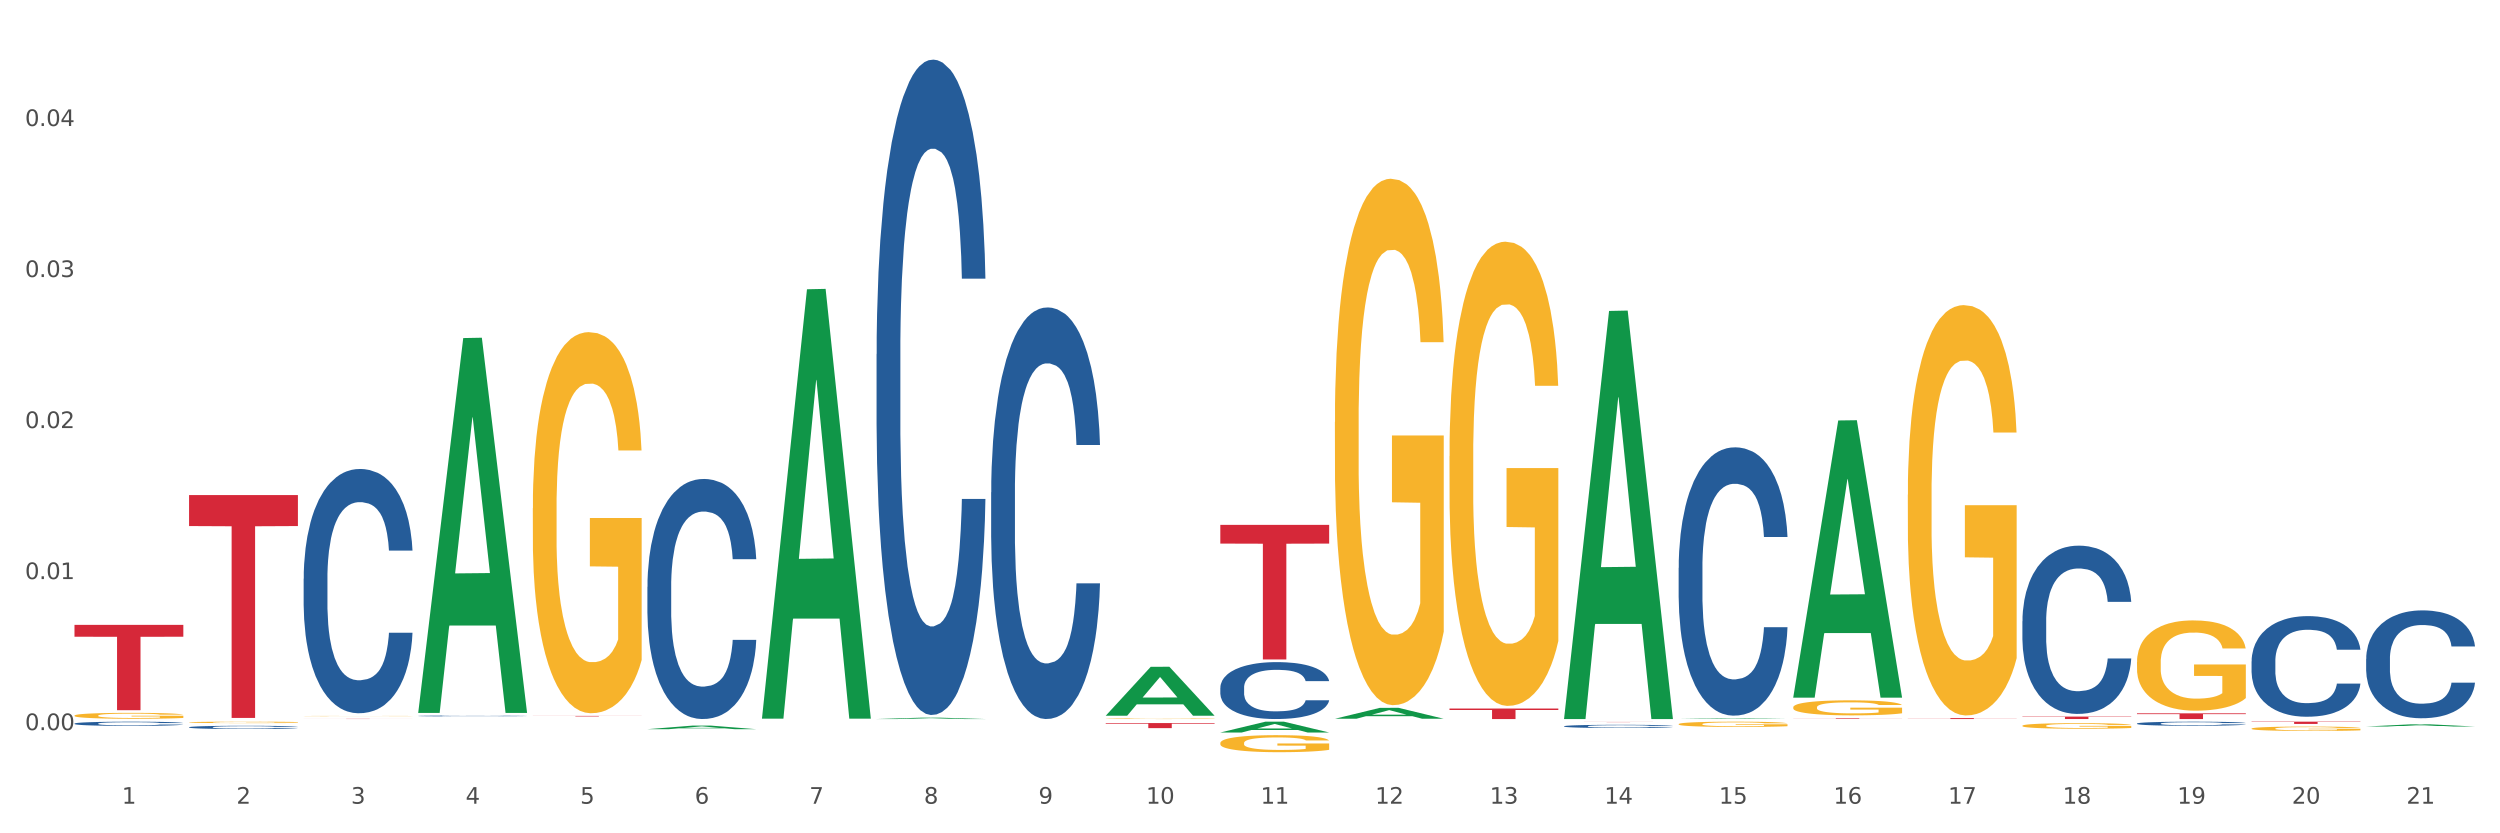 <?xml version="1.0" encoding="utf-8" standalone="no"?>
<!DOCTYPE svg PUBLIC "-//W3C//DTD SVG 1.1//EN"
  "http://www.w3.org/Graphics/SVG/1.1/DTD/svg11.dtd">
<svg xmlns:xlink="http://www.w3.org/1999/xlink" width="1080pt" height="360pt" viewBox="0 0 1080 360" xmlns="http://www.w3.org/2000/svg" version="1.1">
 <rect x="0" y="0" width="1080" height="360" fill="#333333" stroke="none"/>
 <defs>
  <style type="text/css">*{stroke-linejoin: round; stroke-linecap: butt}</style>
 </defs>
 <g id="figure_1">
  <g id="patch_1">
   <path d="M 0 360 
L 1080 360 
L 1080 0 
L 0 0 
z
" style="fill: #ffffff; stroke: #ffffff; stroke-linejoin: miter"/>
  </g>
  <g id="axes_1">
   <g id="matplotlib.axis_1">
    <g id="xtick_1">
     <g id="text_1">
      <!-- 1 -->
      <g style="fill: #4d4d4d" transform="translate(52.633 347.204) scale(0.096 -0.096)">
       <defs>
        <path id="DejaVuSans-31" d="M 794 531 
L 1825 531 
L 1825 4091 
L 703 3866 
L 703 4441 
L 1819 4666 
L 2450 4666 
L 2450 531 
L 3481 531 
L 3481 0 
L 794 0 
L 794 531 
z
" transform="scale(0.016)"/>
       </defs>
       <use xlink:href="#DejaVuSans-31"/>
      </g>
     </g>
    </g>
    <g id="xtick_2">
     <g id="text_2">
      <!-- 2 -->
      <g style="fill: #4d4d4d" transform="translate(102.133 347.204) scale(0.096 -0.096)">
       <defs>
        <path id="DejaVuSans-32" d="M 1228 531 
L 3431 531 
L 3431 0 
L 469 0 
L 469 531 
Q 828 903 1448 1529 
Q 2069 2156 2228 2338 
Q 2531 2678 2651 2914 
Q 2772 3150 2772 3378 
Q 2772 3750 2511 3984 
Q 2250 4219 1831 4219 
Q 1534 4219 1204 4116 
Q 875 4013 500 3803 
L 500 4441 
Q 881 4594 1212 4672 
Q 1544 4750 1819 4750 
Q 2544 4750 2975 4387 
Q 3406 4025 3406 3419 
Q 3406 3131 3298 2873 
Q 3191 2616 2906 2266 
Q 2828 2175 2409 1742 
Q 1991 1309 1228 531 
z
" transform="scale(0.016)"/>
       </defs>
       <use xlink:href="#DejaVuSans-32"/>
      </g>
     </g>
    </g>
    <g id="xtick_3">
     <g id="text_3">
      <!-- 3 -->
      <g style="fill: #4d4d4d" transform="translate(151.633 347.204) scale(0.096 -0.096)">
       <defs>
        <path id="DejaVuSans-33" d="M 2597 2516 
Q 3050 2419 3304 2112 
Q 3559 1806 3559 1356 
Q 3559 666 3084 287 
Q 2609 -91 1734 -91 
Q 1441 -91 1130 -33 
Q 819 25 488 141 
L 488 750 
Q 750 597 1062 519 
Q 1375 441 1716 441 
Q 2309 441 2620 675 
Q 2931 909 2931 1356 
Q 2931 1769 2642 2001 
Q 2353 2234 1838 2234 
L 1294 2234 
L 1294 2753 
L 1863 2753 
Q 2328 2753 2575 2939 
Q 2822 3125 2822 3475 
Q 2822 3834 2567 4026 
Q 2313 4219 1838 4219 
Q 1578 4219 1281 4162 
Q 984 4106 628 3988 
L 628 4550 
Q 988 4650 1302 4700 
Q 1616 4750 1894 4750 
Q 2613 4750 3031 4423 
Q 3450 4097 3450 3541 
Q 3450 3153 3228 2886 
Q 3006 2619 2597 2516 
z
" transform="scale(0.016)"/>
       </defs>
       <use xlink:href="#DejaVuSans-33"/>
      </g>
     </g>
    </g>
    <g id="xtick_4">
     <g id="text_4">
      <!-- 4 -->
      <g style="fill: #4d4d4d" transform="translate(201.133 347.204) scale(0.096 -0.096)">
       <defs>
        <path id="DejaVuSans-34" d="M 2419 4116 
L 825 1625 
L 2419 1625 
L 2419 4116 
z
M 2253 4666 
L 3047 4666 
L 3047 1625 
L 3713 1625 
L 3713 1100 
L 3047 1100 
L 3047 0 
L 2419 0 
L 2419 1100 
L 313 1100 
L 313 1709 
L 2253 4666 
z
" transform="scale(0.016)"/>
       </defs>
       <use xlink:href="#DejaVuSans-34"/>
      </g>
     </g>
    </g>
    <g id="xtick_5">
     <g id="text_5">
      <!-- 5 -->
      <g style="fill: #4d4d4d" transform="translate(250.633 347.204) scale(0.096 -0.096)">
       <defs>
        <path id="DejaVuSans-35" d="M 691 4666 
L 3169 4666 
L 3169 4134 
L 1269 4134 
L 1269 2991 
Q 1406 3038 1543 3061 
Q 1681 3084 1819 3084 
Q 2600 3084 3056 2656 
Q 3513 2228 3513 1497 
Q 3513 744 3044 326 
Q 2575 -91 1722 -91 
Q 1428 -91 1123 -41 
Q 819 9 494 109 
L 494 744 
Q 775 591 1075 516 
Q 1375 441 1709 441 
Q 2250 441 2565 725 
Q 2881 1009 2881 1497 
Q 2881 1984 2565 2268 
Q 2250 2553 1709 2553 
Q 1456 2553 1204 2497 
Q 953 2441 691 2322 
L 691 4666 
z
" transform="scale(0.016)"/>
       </defs>
       <use xlink:href="#DejaVuSans-35"/>
      </g>
     </g>
    </g>
    <g id="xtick_6">
     <g id="text_6">
      <!-- 6 -->
      <g style="fill: #4d4d4d" transform="translate(300.134 347.204) scale(0.096 -0.096)">
       <defs>
        <path id="DejaVuSans-36" d="M 2113 2584 
Q 1688 2584 1439 2293 
Q 1191 2003 1191 1497 
Q 1191 994 1439 701 
Q 1688 409 2113 409 
Q 2538 409 2786 701 
Q 3034 994 3034 1497 
Q 3034 2003 2786 2293 
Q 2538 2584 2113 2584 
z
M 3366 4563 
L 3366 3988 
Q 3128 4100 2886 4159 
Q 2644 4219 2406 4219 
Q 1781 4219 1451 3797 
Q 1122 3375 1075 2522 
Q 1259 2794 1537 2939 
Q 1816 3084 2150 3084 
Q 2853 3084 3261 2657 
Q 3669 2231 3669 1497 
Q 3669 778 3244 343 
Q 2819 -91 2113 -91 
Q 1303 -91 875 529 
Q 447 1150 447 2328 
Q 447 3434 972 4092 
Q 1497 4750 2381 4750 
Q 2619 4750 2861 4703 
Q 3103 4656 3366 4563 
z
" transform="scale(0.016)"/>
       </defs>
       <use xlink:href="#DejaVuSans-36"/>
      </g>
     </g>
    </g>
    <g id="xtick_7">
     <g id="text_7">
      <!-- 7 -->
      <g style="fill: #4d4d4d" transform="translate(349.634 347.204) scale(0.096 -0.096)">
       <defs>
        <path id="DejaVuSans-37" d="M 525 4666 
L 3525 4666 
L 3525 4397 
L 1831 0 
L 1172 0 
L 2766 4134 
L 525 4134 
L 525 4666 
z
" transform="scale(0.016)"/>
       </defs>
       <use xlink:href="#DejaVuSans-37"/>
      </g>
     </g>
    </g>
    <g id="xtick_8">
     <g id="text_8">
      <!-- 8 -->
      <g style="fill: #4d4d4d" transform="translate(399.134 347.204) scale(0.096 -0.096)">
       <defs>
        <path id="DejaVuSans-38" d="M 2034 2216 
Q 1584 2216 1326 1975 
Q 1069 1734 1069 1313 
Q 1069 891 1326 650 
Q 1584 409 2034 409 
Q 2484 409 2743 651 
Q 3003 894 3003 1313 
Q 3003 1734 2745 1975 
Q 2488 2216 2034 2216 
z
M 1403 2484 
Q 997 2584 770 2862 
Q 544 3141 544 3541 
Q 544 4100 942 4425 
Q 1341 4750 2034 4750 
Q 2731 4750 3128 4425 
Q 3525 4100 3525 3541 
Q 3525 3141 3298 2862 
Q 3072 2584 2669 2484 
Q 3125 2378 3379 2068 
Q 3634 1759 3634 1313 
Q 3634 634 3220 271 
Q 2806 -91 2034 -91 
Q 1263 -91 848 271 
Q 434 634 434 1313 
Q 434 1759 690 2068 
Q 947 2378 1403 2484 
z
M 1172 3481 
Q 1172 3119 1398 2916 
Q 1625 2713 2034 2713 
Q 2441 2713 2670 2916 
Q 2900 3119 2900 3481 
Q 2900 3844 2670 4047 
Q 2441 4250 2034 4250 
Q 1625 4250 1398 4047 
Q 1172 3844 1172 3481 
z
" transform="scale(0.016)"/>
       </defs>
       <use xlink:href="#DejaVuSans-38"/>
      </g>
     </g>
    </g>
    <g id="xtick_9">
     <g id="text_9">
      <!-- 9 -->
      <g style="fill: #4d4d4d" transform="translate(448.634 347.204) scale(0.096 -0.096)">
       <defs>
        <path id="DejaVuSans-39" d="M 703 97 
L 703 672 
Q 941 559 1184 500 
Q 1428 441 1663 441 
Q 2288 441 2617 861 
Q 2947 1281 2994 2138 
Q 2813 1869 2534 1725 
Q 2256 1581 1919 1581 
Q 1219 1581 811 2004 
Q 403 2428 403 3163 
Q 403 3881 828 4315 
Q 1253 4750 1959 4750 
Q 2769 4750 3195 4129 
Q 3622 3509 3622 2328 
Q 3622 1225 3098 567 
Q 2575 -91 1691 -91 
Q 1453 -91 1209 -44 
Q 966 3 703 97 
z
M 1959 2075 
Q 2384 2075 2632 2365 
Q 2881 2656 2881 3163 
Q 2881 3666 2632 3958 
Q 2384 4250 1959 4250 
Q 1534 4250 1286 3958 
Q 1038 3666 1038 3163 
Q 1038 2656 1286 2365 
Q 1534 2075 1959 2075 
z
" transform="scale(0.016)"/>
       </defs>
       <use xlink:href="#DejaVuSans-39"/>
      </g>
     </g>
    </g>
    <g id="xtick_10">
     <g id="text_10">
      <!-- 10 -->
      <g style="fill: #4d4d4d" transform="translate(495.079 347.204) scale(0.096 -0.096)">
       <defs>
        <path id="DejaVuSans-30" d="M 2034 4250 
Q 1547 4250 1301 3770 
Q 1056 3291 1056 2328 
Q 1056 1369 1301 889 
Q 1547 409 2034 409 
Q 2525 409 2770 889 
Q 3016 1369 3016 2328 
Q 3016 3291 2770 3770 
Q 2525 4250 2034 4250 
z
M 2034 4750 
Q 2819 4750 3233 4129 
Q 3647 3509 3647 2328 
Q 3647 1150 3233 529 
Q 2819 -91 2034 -91 
Q 1250 -91 836 529 
Q 422 1150 422 2328 
Q 422 3509 836 4129 
Q 1250 4750 2034 4750 
z
" transform="scale(0.016)"/>
       </defs>
       <use xlink:href="#DejaVuSans-31"/>
       <use xlink:href="#DejaVuSans-30" transform="translate(63.623 0)"/>
      </g>
     </g>
    </g>
    <g id="xtick_11">
     <g id="text_11">
      <!-- 11 -->
      <g style="fill: #4d4d4d" transform="translate(544.58 347.204) scale(0.096 -0.096)">
       <use xlink:href="#DejaVuSans-31"/>
       <use xlink:href="#DejaVuSans-31" transform="translate(63.623 0)"/>
      </g>
     </g>
    </g>
    <g id="xtick_12">
     <g id="text_12">
      <!-- 12 -->
      <g style="fill: #4d4d4d" transform="translate(594.08 347.204) scale(0.096 -0.096)">
       <use xlink:href="#DejaVuSans-31"/>
       <use xlink:href="#DejaVuSans-32" transform="translate(63.623 0)"/>
      </g>
     </g>
    </g>
    <g id="xtick_13">
     <g id="text_13">
      <!-- 13 -->
      <g style="fill: #4d4d4d" transform="translate(643.58 347.204) scale(0.096 -0.096)">
       <use xlink:href="#DejaVuSans-31"/>
       <use xlink:href="#DejaVuSans-33" transform="translate(63.623 0)"/>
      </g>
     </g>
    </g>
    <g id="xtick_14">
     <g id="text_14">
      <!-- 14 -->
      <g style="fill: #4d4d4d" transform="translate(693.08 347.204) scale(0.096 -0.096)">
       <use xlink:href="#DejaVuSans-31"/>
       <use xlink:href="#DejaVuSans-34" transform="translate(63.623 0)"/>
      </g>
     </g>
    </g>
    <g id="xtick_15">
     <g id="text_15">
      <!-- 15 -->
      <g style="fill: #4d4d4d" transform="translate(742.58 347.204) scale(0.096 -0.096)">
       <use xlink:href="#DejaVuSans-31"/>
       <use xlink:href="#DejaVuSans-35" transform="translate(63.623 0)"/>
      </g>
     </g>
    </g>
    <g id="xtick_16">
     <g id="text_16">
      <!-- 16 -->
      <g style="fill: #4d4d4d" transform="translate(792.08 347.204) scale(0.096 -0.096)">
       <use xlink:href="#DejaVuSans-31"/>
       <use xlink:href="#DejaVuSans-36" transform="translate(63.623 0)"/>
      </g>
     </g>
    </g>
    <g id="xtick_17">
     <g id="text_17">
      <!-- 17 -->
      <g style="fill: #4d4d4d" transform="translate(841.58 347.204) scale(0.096 -0.096)">
       <use xlink:href="#DejaVuSans-31"/>
       <use xlink:href="#DejaVuSans-37" transform="translate(63.623 0)"/>
      </g>
     </g>
    </g>
    <g id="xtick_18">
     <g id="text_18">
      <!-- 18 -->
      <g style="fill: #4d4d4d" transform="translate(891.08 347.204) scale(0.096 -0.096)">
       <use xlink:href="#DejaVuSans-31"/>
       <use xlink:href="#DejaVuSans-38" transform="translate(63.623 0)"/>
      </g>
     </g>
    </g>
    <g id="xtick_19">
     <g id="text_19">
      <!-- 19 -->
      <g style="fill: #4d4d4d" transform="translate(940.58 347.204) scale(0.096 -0.096)">
       <use xlink:href="#DejaVuSans-31"/>
       <use xlink:href="#DejaVuSans-39" transform="translate(63.623 0)"/>
      </g>
     </g>
    </g>
    <g id="xtick_20">
     <g id="text_20">
      <!-- 20 -->
      <g style="fill: #4d4d4d" transform="translate(990.08 347.204) scale(0.096 -0.096)">
       <use xlink:href="#DejaVuSans-32"/>
       <use xlink:href="#DejaVuSans-30" transform="translate(63.623 0)"/>
      </g>
     </g>
    </g>
    <g id="xtick_21">
     <g id="text_21">
      <!-- 21 -->
      <g style="fill: #4d4d4d" transform="translate(1039.58 347.204) scale(0.096 -0.096)">
       <use xlink:href="#DejaVuSans-32"/>
       <use xlink:href="#DejaVuSans-31" transform="translate(63.623 0)"/>
      </g>
     </g>
    </g>
    <g id="xtick_22"/>
    <g id="xtick_23"/>
    <g id="xtick_24"/>
    <g id="xtick_25"/>
    <g id="xtick_26"/>
    <g id="xtick_27"/>
    <g id="xtick_28"/>
    <g id="xtick_29"/>
    <g id="xtick_30"/>
    <g id="xtick_31"/>
    <g id="xtick_32"/>
    <g id="xtick_33"/>
    <g id="xtick_34"/>
    <g id="xtick_35"/>
    <g id="xtick_36"/>
    <g id="xtick_37"/>
    <g id="xtick_38"/>
    <g id="xtick_39"/>
    <g id="xtick_40"/>
    <g id="xtick_41"/>
   </g>
   <g id="matplotlib.axis_2">
    <g id="ytick_1">
     <g id="text_22">
      <!-- 0.00 -->
      <g style="fill: #4d4d4d" transform="translate(10.8 315.414) scale(0.096 -0.096)">
       <defs>
        <path id="DejaVuSans-2e" d="M 684 794 
L 1344 794 
L 1344 0 
L 684 0 
L 684 794 
z
" transform="scale(0.016)"/>
       </defs>
       <use xlink:href="#DejaVuSans-30"/>
       <use xlink:href="#DejaVuSans-2e" transform="translate(63.623 0)"/>
       <use xlink:href="#DejaVuSans-30" transform="translate(95.41 0)"/>
       <use xlink:href="#DejaVuSans-30" transform="translate(159.033 0)"/>
      </g>
     </g>
    </g>
    <g id="ytick_2">
     <g id="text_23">
      <!-- 0.01 -->
      <g style="fill: #4d4d4d" transform="translate(10.8 250.171) scale(0.096 -0.096)">
       <use xlink:href="#DejaVuSans-30"/>
       <use xlink:href="#DejaVuSans-2e" transform="translate(63.623 0)"/>
       <use xlink:href="#DejaVuSans-30" transform="translate(95.41 0)"/>
       <use xlink:href="#DejaVuSans-31" transform="translate(159.033 0)"/>
      </g>
     </g>
    </g>
    <g id="ytick_3">
     <g id="text_24">
      <!-- 0.02 -->
      <g style="fill: #4d4d4d" transform="translate(10.8 184.927) scale(0.096 -0.096)">
       <use xlink:href="#DejaVuSans-30"/>
       <use xlink:href="#DejaVuSans-2e" transform="translate(63.623 0)"/>
       <use xlink:href="#DejaVuSans-30" transform="translate(95.41 0)"/>
       <use xlink:href="#DejaVuSans-32" transform="translate(159.033 0)"/>
      </g>
     </g>
    </g>
    <g id="ytick_4">
     <g id="text_25">
      <!-- 0.03 -->
      <g style="fill: #4d4d4d" transform="translate(10.8 119.683) scale(0.096 -0.096)">
       <use xlink:href="#DejaVuSans-30"/>
       <use xlink:href="#DejaVuSans-2e" transform="translate(63.623 0)"/>
       <use xlink:href="#DejaVuSans-30" transform="translate(95.41 0)"/>
       <use xlink:href="#DejaVuSans-33" transform="translate(159.033 0)"/>
      </g>
     </g>
    </g>
    <g id="ytick_5">
     <g id="text_26">
      <!-- 0.04 -->
      <g style="fill: #4d4d4d" transform="translate(10.8 54.44) scale(0.096 -0.096)">
       <use xlink:href="#DejaVuSans-30"/>
       <use xlink:href="#DejaVuSans-2e" transform="translate(63.623 0)"/>
       <use xlink:href="#DejaVuSans-30" transform="translate(95.41 0)"/>
       <use xlink:href="#DejaVuSans-34" transform="translate(159.033 0)"/>
      </g>
     </g>
    </g>
    <g id="ytick_6"/>
    <g id="ytick_7"/>
    <g id="ytick_8"/>
    <g id="ytick_9"/>
    <g id="ytick_10"/>
   </g>
   <g id="PolyCollection_1">
    <path d="M 180.675 307.675 
L 180.723 307.523 
L 200.115 146.044 
L 208.163 145.891 
L 227.7 307.98 
L 218.392 307.98 
L 214.174 270.235 
L 194.152 270.235 
L 194.007 270.844 
L 189.935 307.98 
L 180.675 307.98 
L 180.675 307.675 
L 196.673 247.71 
L 211.653 247.558 
L 204.236 180.44 
L 204.139 180.135 
L 204.042 180.592 
L 196.625 247.558 
L 196.673 247.71 
L 180.675 307.675 
z
" clip-path="url(#p1d0e0e7f52)" style="fill: #109648"/>
    <path d="M 923.175 308.165 
L 970.2 308.165 
L 970.2 308.506 
L 951.702 308.509 
L 951.702 310.623 
L 941.562 310.623 
L 941.562 308.509 
L 923.175 308.506 
L 923.175 308.167 
L 923.175 308.165 
z
" clip-path="url(#p1d0e0e7f52)" style="fill: #d62839"/>
    <path d="M 873.675 309.561 
L 920.7 309.561 
L 920.7 309.708 
L 902.202 309.709 
L 902.202 310.623 
L 892.062 310.623 
L 892.062 309.709 
L 873.675 309.708 
L 873.675 309.562 
L 873.675 309.561 
z
" clip-path="url(#p1d0e0e7f52)" style="fill: #d62839"/>
    <path d="M 32.175 269.945 
L 79.2 269.945 
L 79.2 275.068 
L 60.702 275.103 
L 60.702 306.808 
L 50.562 306.808 
L 50.562 275.103 
L 32.175 275.068 
L 32.175 269.98 
L 32.175 269.945 
z
" clip-path="url(#p1d0e0e7f52)" style="fill: #d62839"/>
    <path d="M 81.675 213.876 
L 128.7 213.876 
L 128.7 227.256 
L 110.202 227.346 
L 110.202 310.153 
L 100.062 310.153 
L 100.062 227.346 
L 81.675 227.256 
L 81.675 213.967 
L 81.675 213.876 
z
" clip-path="url(#p1d0e0e7f52)" style="fill: #d62839"/>
    <path d="M 131.175 310.543 
L 178.2 310.543 
L 178.2 310.554 
L 159.702 310.554 
L 159.702 310.623 
L 149.562 310.623 
L 149.562 310.554 
L 131.175 310.554 
L 131.175 310.543 
L 131.175 310.543 
z
" clip-path="url(#p1d0e0e7f52)" style="fill: #d62839"/>
    <path d="M 230.175 309.264 
L 277.2 309.264 
L 277.2 309.296 
L 258.702 309.297 
L 258.702 309.495 
L 248.562 309.495 
L 248.562 309.297 
L 230.175 309.296 
L 230.175 309.265 
L 230.175 309.264 
z
" clip-path="url(#p1d0e0e7f52)" style="fill: #d62839"/>
    <path d="M 477.675 312.353 
L 524.7 312.353 
L 524.7 312.657 
L 506.202 312.659 
L 506.202 314.541 
L 496.062 314.541 
L 496.062 312.659 
L 477.675 312.657 
L 477.675 312.355 
L 477.675 312.353 
z
" clip-path="url(#p1d0e0e7f52)" style="fill: #d62839"/>
    <path d="M 527.175 226.752 
L 574.2 226.752 
L 574.2 234.831 
L 555.702 234.885 
L 555.702 284.889 
L 545.562 284.889 
L 545.562 234.885 
L 527.175 234.831 
L 527.175 226.806 
L 527.175 226.752 
z
" clip-path="url(#p1d0e0e7f52)" style="fill: #d62839"/>
    <path d="M 626.175 306.1 
L 673.2 306.1 
L 673.2 306.729 
L 654.702 306.733 
L 654.702 310.623 
L 644.562 310.623 
L 644.562 306.733 
L 626.175 306.729 
L 626.175 306.104 
L 626.175 306.1 
z
" clip-path="url(#p1d0e0e7f52)" style="fill: #d62839"/>
    <path d="M 824.175 310.224 
L 871.2 310.224 
L 871.2 310.28 
L 852.702 310.28 
L 852.702 310.623 
L 842.562 310.623 
L 842.562 310.28 
L 824.175 310.28 
L 824.175 310.224 
L 824.175 310.224 
z
" clip-path="url(#p1d0e0e7f52)" style="fill: #d62839"/>
    <path d="M 32.175 309.135 
L 32.231 309.133 
L 32.231 309.049 
L 32.342 308.976 
L 32.897 308.801 
L 33.73 308.656 
L 34.34 308.579 
L 34.951 308.516 
L 35.673 308.453 
L 36.561 308.387 
L 38.171 308.291 
L 39.17 308.242 
L 40.392 308.191 
L 42.613 308.116 
L 44.223 308.074 
L 45.888 308.039 
L 48.609 307.997 
L 50.385 307.978 
L 52.273 307.964 
L 54.549 307.955 
L 56.27 307.953 
L 60.046 307.96 
L 63.266 307.981 
L 64.82 307.997 
L 66.819 308.025 
L 67.874 308.044 
L 69.595 308.081 
L 71.372 308.13 
L 72.593 308.172 
L 74.425 308.252 
L 75.813 308.331 
L 77.09 308.429 
L 77.756 308.497 
L 78.256 308.56 
L 78.7 308.633 
L 79.144 308.747 
L 69.151 308.747 
L 68.762 308.665 
L 68.152 308.588 
L 67.263 308.513 
L 66.486 308.467 
L 65.154 308.408 
L 63.932 308.371 
L 62.655 308.343 
L 61.101 308.319 
L 59.879 308.308 
L 58.158 308.298 
L 54.771 308.301 
L 52.495 308.319 
L 50.941 308.343 
L 49.941 308.364 
L 49.053 308.387 
L 48.054 308.42 
L 46.888 308.469 
L 46.055 308.513 
L 45.222 308.569 
L 44.556 308.626 
L 43.945 308.691 
L 43.445 308.761 
L 43.057 308.834 
L 42.724 308.922 
L 42.446 309.07 
L 42.446 309.39 
L 42.557 309.462 
L 42.835 309.558 
L 43.168 309.63 
L 43.723 309.717 
L 44.223 309.775 
L 45.167 309.859 
L 46.221 309.93 
L 47.054 309.974 
L 47.887 310.011 
L 49.331 310.063 
L 50.941 310.105 
L 52.329 310.131 
L 54.216 310.154 
L 55.493 310.163 
L 56.604 310.168 
L 59.324 310.168 
L 61.267 310.161 
L 63.432 310.145 
L 65.098 310.124 
L 66.486 310.098 
L 68.041 310.056 
L 69.04 310.016 
L 69.04 309.528 
L 56.826 309.525 
L 56.826 309.2 
L 79.2 309.2 
L 79.2 310.154 
L 78.256 310.203 
L 77.201 310.247 
L 76.091 310.287 
L 74.425 310.336 
L 72.427 310.383 
L 70.65 310.416 
L 68.762 310.444 
L 66.542 310.469 
L 63.655 310.493 
L 61.878 310.502 
L 59.657 310.509 
L 57.048 310.512 
L 54.771 310.507 
L 52.551 310.495 
L 50.219 310.474 
L 47.943 310.444 
L 46.221 310.413 
L 44.5 310.376 
L 42.668 310.327 
L 41.225 310.28 
L 40.114 310.238 
L 38.893 310.184 
L 37.56 310.114 
L 36.561 310.051 
L 35.673 309.986 
L 34.729 309.902 
L 34.063 309.829 
L 33.396 309.738 
L 33.008 309.67 
L 32.564 309.565 
L 32.231 309.418 
L 32.175 309.135 
z
" clip-path="url(#p1d0e0e7f52)" style="fill: #f7b32b"/>
    <path d="M 774.675 310.186 
L 821.7 310.186 
L 821.7 310.223 
L 803.202 310.223 
L 803.202 310.448 
L 793.062 310.448 
L 793.062 310.223 
L 774.675 310.223 
L 774.675 310.187 
L 774.675 310.186 
z
" clip-path="url(#p1d0e0e7f52)" style="fill: #d62839"/>
    <path d="M 675.675 311.877 
L 722.7 311.877 
L 722.7 311.889 
L 704.202 311.89 
L 704.202 311.966 
L 694.062 311.966 
L 694.062 311.89 
L 675.675 311.889 
L 675.675 311.877 
L 675.675 311.877 
z
" clip-path="url(#p1d0e0e7f52)" style="fill: #d62839"/>
    <path d="M 32.175 312.584 
L 32.231 312.582 
L 32.231 312.536 
L 32.397 312.473 
L 33.009 312.357 
L 33.787 312.269 
L 35.121 312.166 
L 35.844 312.122 
L 36.789 312.074 
L 38.734 311.996 
L 40.957 311.93 
L 42.514 311.893 
L 43.681 311.87 
L 46.294 311.828 
L 47.794 311.81 
L 49.351 311.795 
L 50.685 311.785 
L 52.908 311.774 
L 54.687 311.769 
L 56.744 311.767 
L 58.467 311.769 
L 60.746 311.775 
L 64.081 311.795 
L 65.359 311.807 
L 67.082 311.827 
L 68.861 311.853 
L 70.306 311.88 
L 71.974 311.918 
L 73.697 311.968 
L 75.365 312.031 
L 76.532 312.089 
L 77.477 312.151 
L 78.311 312.225 
L 78.922 312.307 
L 79.2 312.375 
L 69.028 312.375 
L 68.75 312.313 
L 68.194 312.247 
L 67.638 312.202 
L 67.027 312.166 
L 66.082 312.124 
L 65.248 312.097 
L 63.859 312.066 
L 62.58 312.046 
L 61.524 312.034 
L 60.245 312.024 
L 57.522 312.014 
L 55.576 312.014 
L 54.353 312.018 
L 52.853 312.026 
L 51.574 312.038 
L 50.073 312.058 
L 48.906 312.079 
L 47.739 312.107 
L 47.072 312.127 
L 46.071 312.164 
L 45.404 312.194 
L 44.515 312.245 
L 44.015 312.282 
L 43.125 312.376 
L 42.736 312.446 
L 42.569 312.494 
L 42.458 312.547 
L 42.458 312.807 
L 42.792 312.923 
L 43.07 312.973 
L 43.514 313.029 
L 44.348 313.102 
L 45.571 313.173 
L 46.849 313.225 
L 47.906 313.256 
L 48.906 313.28 
L 49.907 313.298 
L 51.13 313.315 
L 52.13 313.325 
L 53.631 313.335 
L 55.41 313.34 
L 56.799 313.34 
L 59.634 313.331 
L 60.913 313.323 
L 62.135 313.311 
L 63.469 313.293 
L 64.526 313.273 
L 65.137 313.258 
L 66.138 313.227 
L 66.916 313.193 
L 67.583 313.155 
L 68.027 313.122 
L 68.528 313.072 
L 68.917 313.016 
L 69.028 312.986 
L 79.2 312.986 
L 78.978 313.046 
L 78.589 313.104 
L 77.81 313.182 
L 77.199 313.227 
L 76.254 313.281 
L 75.253 313.328 
L 73.864 313.379 
L 72.585 313.418 
L 71.251 313.451 
L 69.806 313.481 
L 67.194 313.522 
L 66.249 313.534 
L 64.248 313.554 
L 62.691 313.565 
L 60.412 313.577 
L 58.078 313.584 
L 55.632 313.585 
L 53.464 313.582 
L 51.074 313.572 
L 49.573 313.562 
L 47.906 313.547 
L 45.96 313.524 
L 44.126 313.496 
L 42.403 313.462 
L 40.791 313.424 
L 39.29 313.381 
L 37.344 313.31 
L 35.899 313.24 
L 34.843 313.175 
L 34.12 313.12 
L 33.398 313.051 
L 33.009 313.002 
L 32.397 312.886 
L 32.175 312.778 
L 32.175 312.584 
z
" clip-path="url(#p1d0e0e7f52)" style="fill: #255c99"/>
    <path d="M 81.675 314.165 
L 81.731 314.164 
L 81.731 314.128 
L 81.897 314.079 
L 82.509 313.99 
L 83.287 313.922 
L 84.621 313.842 
L 85.344 313.809 
L 86.289 313.772 
L 88.234 313.711 
L 90.457 313.66 
L 92.014 313.632 
L 93.181 313.614 
L 95.794 313.582 
L 97.294 313.568 
L 98.851 313.556 
L 100.185 313.549 
L 102.408 313.54 
L 104.187 313.536 
L 106.244 313.535 
L 107.967 313.536 
L 110.246 313.541 
L 113.581 313.556 
L 114.859 313.565 
L 116.582 313.581 
L 118.361 313.601 
L 119.806 313.622 
L 121.474 313.651 
L 123.197 313.69 
L 124.865 313.738 
L 126.032 313.783 
L 126.977 313.831 
L 127.811 313.888 
L 128.422 313.951 
L 128.7 314.004 
L 118.528 314.004 
L 118.25 313.956 
L 117.694 313.905 
L 117.138 313.87 
L 116.527 313.842 
L 115.582 313.81 
L 114.748 313.79 
L 113.359 313.765 
L 112.08 313.75 
L 111.024 313.741 
L 109.745 313.733 
L 107.022 313.725 
L 105.076 313.725 
L 103.853 313.728 
L 102.353 313.734 
L 101.074 313.743 
L 99.573 313.759 
L 98.406 313.775 
L 97.239 313.797 
L 96.572 313.813 
L 95.571 313.841 
L 94.904 313.864 
L 94.015 313.904 
L 93.515 313.932 
L 92.625 314.005 
L 92.236 314.059 
L 92.069 314.096 
L 91.958 314.137 
L 91.958 314.337 
L 92.292 314.427 
L 92.57 314.465 
L 93.014 314.509 
L 93.848 314.565 
L 95.071 314.62 
L 96.349 314.66 
L 97.406 314.684 
L 98.406 314.702 
L 99.407 314.716 
L 100.63 314.729 
L 101.63 314.737 
L 103.131 314.744 
L 104.91 314.748 
L 106.299 314.748 
L 109.134 314.742 
L 110.412 314.735 
L 111.635 314.726 
L 112.969 314.712 
L 114.026 314.697 
L 114.637 314.685 
L 115.638 314.661 
L 116.416 314.635 
L 117.083 314.606 
L 117.527 314.58 
L 118.028 314.542 
L 118.417 314.498 
L 118.528 314.475 
L 128.7 314.475 
L 128.478 314.521 
L 128.089 314.566 
L 127.31 314.627 
L 126.699 314.661 
L 125.754 314.703 
L 124.753 314.739 
L 123.364 314.779 
L 122.085 314.809 
L 120.751 314.834 
L 119.306 314.857 
L 116.694 314.889 
L 115.749 314.898 
L 113.748 314.914 
L 112.191 314.923 
L 109.912 314.932 
L 107.578 314.937 
L 105.132 314.938 
L 102.964 314.935 
L 100.574 314.928 
L 99.073 314.92 
L 97.406 314.908 
L 95.46 314.891 
L 93.626 314.869 
L 91.903 314.843 
L 90.291 314.814 
L 88.79 314.78 
L 86.844 314.725 
L 85.399 314.671 
L 84.343 314.621 
L 83.62 314.579 
L 82.898 314.525 
L 82.509 314.488 
L 81.897 314.398 
L 81.675 314.315 
L 81.675 314.165 
z
" clip-path="url(#p1d0e0e7f52)" style="fill: #255c99"/>
    <path d="M 131.175 250.011 
L 131.231 249.915 
L 131.231 247.216 
L 131.397 243.554 
L 132.009 236.807 
L 132.787 231.699 
L 134.121 225.724 
L 134.844 223.218 
L 135.789 220.423 
L 137.734 215.893 
L 139.957 212.038 
L 141.514 209.917 
L 142.681 208.568 
L 145.294 206.158 
L 146.794 205.098 
L 148.351 204.231 
L 149.685 203.653 
L 151.908 202.978 
L 153.687 202.689 
L 155.744 202.592 
L 157.467 202.689 
L 159.746 203.074 
L 163.081 204.231 
L 164.359 204.905 
L 166.082 206.062 
L 167.861 207.604 
L 169.306 209.146 
L 170.974 211.363 
L 172.697 214.254 
L 174.365 217.917 
L 175.532 221.29 
L 176.477 224.856 
L 177.311 229.193 
L 177.922 233.916 
L 178.2 237.868 
L 168.028 237.868 
L 167.75 234.301 
L 167.194 230.446 
L 166.638 227.844 
L 166.027 225.724 
L 165.082 223.314 
L 164.248 221.772 
L 162.859 219.941 
L 161.58 218.784 
L 160.524 218.11 
L 159.245 217.531 
L 156.522 216.953 
L 154.576 216.953 
L 153.353 217.146 
L 151.853 217.628 
L 150.574 218.302 
L 149.073 219.459 
L 147.906 220.712 
L 146.739 222.35 
L 146.072 223.507 
L 145.071 225.627 
L 144.404 227.362 
L 143.515 230.35 
L 143.015 232.47 
L 142.125 237.964 
L 141.736 242.012 
L 141.569 244.807 
L 141.458 247.891 
L 141.458 262.926 
L 141.792 269.673 
L 142.07 272.564 
L 142.514 275.841 
L 143.348 280.082 
L 144.571 284.226 
L 145.849 287.214 
L 146.906 289.045 
L 147.906 290.395 
L 148.907 291.455 
L 150.13 292.419 
L 151.13 292.997 
L 152.631 293.575 
L 154.41 293.864 
L 155.799 293.864 
L 158.634 293.383 
L 159.912 292.901 
L 161.135 292.226 
L 162.469 291.166 
L 163.526 290.009 
L 164.137 289.142 
L 165.137 287.311 
L 165.916 285.383 
L 166.583 283.166 
L 167.027 281.239 
L 167.528 278.347 
L 167.917 275.07 
L 168.028 273.335 
L 178.2 273.335 
L 177.978 276.805 
L 177.589 280.178 
L 176.81 284.708 
L 176.199 287.311 
L 175.254 290.491 
L 174.253 293.19 
L 172.864 296.178 
L 171.585 298.394 
L 170.251 300.322 
L 168.806 302.057 
L 166.194 304.466 
L 165.249 305.141 
L 163.248 306.298 
L 161.691 306.972 
L 159.412 307.647 
L 157.078 308.032 
L 154.632 308.129 
L 152.464 307.936 
L 150.074 307.358 
L 148.573 306.779 
L 146.906 305.912 
L 144.96 304.563 
L 143.126 302.924 
L 141.403 300.997 
L 139.791 298.78 
L 138.29 296.274 
L 136.344 292.13 
L 134.899 288.082 
L 133.843 284.323 
L 133.12 281.142 
L 132.398 277.094 
L 132.009 274.299 
L 131.397 267.553 
L 131.175 261.288 
L 131.175 250.011 
z
" clip-path="url(#p1d0e0e7f52)" style="fill: #255c99"/>
    <path d="M 180.675 309.288 
L 180.731 309.288 
L 180.731 309.278 
L 180.897 309.266 
L 181.509 309.242 
L 182.287 309.225 
L 183.621 309.204 
L 184.344 309.195 
L 185.289 309.186 
L 187.234 309.17 
L 189.457 309.157 
L 191.014 309.149 
L 192.181 309.144 
L 194.794 309.136 
L 196.294 309.132 
L 197.851 309.129 
L 199.185 309.127 
L 201.408 309.125 
L 203.187 309.124 
L 205.244 309.124 
L 206.967 309.124 
L 209.246 309.125 
L 212.581 309.129 
L 213.859 309.132 
L 215.582 309.136 
L 217.361 309.141 
L 218.806 309.146 
L 220.474 309.154 
L 222.197 309.164 
L 223.865 309.177 
L 225.032 309.189 
L 225.977 309.201 
L 226.811 309.216 
L 227.422 309.232 
L 227.7 309.246 
L 217.528 309.246 
L 217.25 309.234 
L 216.694 309.22 
L 216.138 309.211 
L 215.527 309.204 
L 214.582 309.196 
L 213.748 309.19 
L 212.359 309.184 
L 211.08 309.18 
L 210.024 309.178 
L 208.745 309.176 
L 206.022 309.174 
L 204.076 309.174 
L 202.853 309.174 
L 201.353 309.176 
L 200.074 309.178 
L 198.573 309.182 
L 197.406 309.187 
L 196.239 309.192 
L 195.572 309.196 
L 194.571 309.204 
L 193.904 309.21 
L 193.015 309.22 
L 192.515 309.227 
L 191.625 309.246 
L 191.236 309.26 
L 191.069 309.27 
L 190.958 309.281 
L 190.958 309.333 
L 191.292 309.356 
L 191.57 309.366 
L 192.014 309.378 
L 192.848 309.392 
L 194.071 309.407 
L 195.349 309.417 
L 196.406 309.423 
L 197.406 309.428 
L 198.407 309.432 
L 199.63 309.435 
L 200.63 309.437 
L 202.131 309.439 
L 203.91 309.44 
L 205.299 309.44 
L 208.134 309.438 
L 209.412 309.437 
L 210.635 309.434 
L 211.969 309.431 
L 213.026 309.427 
L 213.637 309.424 
L 214.637 309.417 
L 215.416 309.411 
L 216.083 309.403 
L 216.527 309.396 
L 217.028 309.386 
L 217.417 309.375 
L 217.528 309.369 
L 227.7 309.369 
L 227.478 309.381 
L 227.089 309.393 
L 226.31 309.408 
L 225.699 309.417 
L 224.754 309.428 
L 223.753 309.438 
L 222.364 309.448 
L 221.085 309.456 
L 219.751 309.462 
L 218.306 309.468 
L 215.694 309.477 
L 214.749 309.479 
L 212.748 309.483 
L 211.191 309.486 
L 208.912 309.488 
L 206.578 309.489 
L 204.132 309.49 
L 201.964 309.489 
L 199.574 309.487 
L 198.073 309.485 
L 196.406 309.482 
L 194.46 309.477 
L 192.626 309.471 
L 190.903 309.465 
L 189.291 309.457 
L 187.79 309.448 
L 185.844 309.434 
L 184.399 309.42 
L 183.343 309.407 
L 182.62 309.396 
L 181.898 309.382 
L 181.509 309.372 
L 180.897 309.349 
L 180.675 309.327 
L 180.675 309.288 
z
" clip-path="url(#p1d0e0e7f52)" style="fill: #255c99"/>
    <path d="M 279.675 253.51 
L 279.731 253.415 
L 279.731 250.763 
L 279.897 247.164 
L 280.509 240.534 
L 281.287 235.514 
L 282.621 229.642 
L 283.344 227.179 
L 284.289 224.432 
L 286.234 219.981 
L 288.457 216.192 
L 290.014 214.108 
L 291.181 212.782 
L 293.794 210.414 
L 295.294 209.372 
L 296.851 208.52 
L 298.185 207.952 
L 300.408 207.289 
L 302.187 207.005 
L 304.244 206.91 
L 305.967 207.005 
L 308.246 207.383 
L 311.581 208.52 
L 312.859 209.183 
L 314.582 210.32 
L 316.361 211.835 
L 317.806 213.351 
L 319.474 215.529 
L 321.197 218.37 
L 322.865 221.97 
L 324.032 225.285 
L 324.977 228.789 
L 325.811 233.051 
L 326.422 237.692 
L 326.7 241.576 
L 316.528 241.576 
L 316.25 238.071 
L 315.694 234.283 
L 315.138 231.725 
L 314.527 229.642 
L 313.582 227.274 
L 312.748 225.758 
L 311.359 223.959 
L 310.08 222.822 
L 309.024 222.159 
L 307.745 221.591 
L 305.022 221.022 
L 303.076 221.022 
L 301.853 221.212 
L 300.353 221.685 
L 299.074 222.348 
L 297.573 223.485 
L 296.406 224.716 
L 295.239 226.327 
L 294.572 227.463 
L 293.571 229.547 
L 292.904 231.252 
L 292.015 234.188 
L 291.515 236.272 
L 290.625 241.67 
L 290.236 245.648 
L 290.069 248.395 
L 289.958 251.426 
L 289.958 266.202 
L 290.292 272.832 
L 290.57 275.673 
L 291.014 278.893 
L 291.848 283.061 
L 293.071 287.134 
L 294.349 290.07 
L 295.406 291.869 
L 296.406 293.195 
L 297.407 294.237 
L 298.63 295.184 
L 299.63 295.753 
L 301.131 296.321 
L 302.91 296.605 
L 304.299 296.605 
L 307.134 296.132 
L 308.413 295.658 
L 309.635 294.995 
L 310.969 293.953 
L 312.026 292.817 
L 312.637 291.964 
L 313.637 290.165 
L 314.416 288.27 
L 315.083 286.092 
L 315.527 284.197 
L 316.028 281.356 
L 316.417 278.136 
L 316.528 276.431 
L 326.7 276.431 
L 326.478 279.841 
L 326.089 283.156 
L 325.31 287.607 
L 324.699 290.165 
L 323.754 293.29 
L 322.753 295.942 
L 321.364 298.878 
L 320.085 301.057 
L 318.751 302.951 
L 317.306 304.656 
L 314.694 307.024 
L 313.749 307.687 
L 311.748 308.823 
L 310.191 309.486 
L 307.912 310.149 
L 305.578 310.528 
L 303.132 310.623 
L 300.964 310.434 
L 298.574 309.865 
L 297.073 309.297 
L 295.406 308.445 
L 293.46 307.119 
L 291.626 305.508 
L 289.903 303.614 
L 288.291 301.436 
L 286.79 298.973 
L 284.844 294.9 
L 283.399 290.922 
L 282.343 287.228 
L 281.62 284.103 
L 280.898 280.125 
L 280.509 277.378 
L 279.897 270.748 
L 279.675 264.591 
L 279.675 253.51 
z
" clip-path="url(#p1d0e0e7f52)" style="fill: #255c99"/>
    <path d="M 378.675 152.972 
L 378.731 152.714 
L 378.731 145.474 
L 378.897 135.648 
L 379.509 117.549 
L 380.287 103.845 
L 381.621 87.814 
L 382.344 81.092 
L 383.289 73.594 
L 385.234 61.441 
L 387.457 51.099 
L 389.014 45.41 
L 390.181 41.79 
L 392.794 35.326 
L 394.294 32.482 
L 395.851 30.155 
L 397.185 28.604 
L 399.408 26.794 
L 401.187 26.018 
L 403.244 25.759 
L 404.967 26.018 
L 407.246 27.052 
L 410.581 30.155 
L 411.859 31.965 
L 413.582 35.068 
L 415.361 39.205 
L 416.806 43.342 
L 418.474 49.289 
L 420.197 57.046 
L 421.865 66.871 
L 423.032 75.921 
L 423.977 85.487 
L 424.811 97.123 
L 425.422 109.792 
L 425.7 120.393 
L 415.528 120.393 
L 415.25 110.826 
L 414.694 100.484 
L 414.138 93.503 
L 413.527 87.814 
L 412.582 81.35 
L 411.748 77.213 
L 410.359 72.301 
L 409.08 69.198 
L 408.024 67.388 
L 406.745 65.837 
L 404.022 64.285 
L 402.076 64.285 
L 400.853 64.802 
L 399.353 66.095 
L 398.074 67.905 
L 396.573 71.008 
L 395.406 74.369 
L 394.239 78.765 
L 393.572 81.868 
L 392.571 87.556 
L 391.904 92.21 
L 391.015 100.225 
L 390.515 105.914 
L 389.625 120.652 
L 389.236 131.511 
L 389.069 139.01 
L 388.958 147.284 
L 388.958 187.619 
L 389.292 205.719 
L 389.57 213.476 
L 390.014 222.267 
L 390.848 233.644 
L 392.071 244.762 
L 393.349 252.777 
L 394.406 257.69 
L 395.406 261.31 
L 396.407 264.154 
L 397.63 266.74 
L 398.63 268.291 
L 400.131 269.842 
L 401.91 270.618 
L 403.299 270.618 
L 406.134 269.325 
L 407.413 268.032 
L 408.635 266.222 
L 409.969 263.378 
L 411.026 260.275 
L 411.637 257.948 
L 412.637 253.036 
L 413.416 247.864 
L 414.083 241.918 
L 414.527 236.746 
L 415.028 228.989 
L 415.417 220.198 
L 415.528 215.544 
L 425.7 215.544 
L 425.478 224.852 
L 425.089 233.902 
L 424.31 246.055 
L 423.699 253.036 
L 422.754 261.568 
L 421.753 268.808 
L 420.364 276.823 
L 419.085 282.77 
L 417.751 287.942 
L 416.306 292.596 
L 413.694 299.06 
L 412.749 300.87 
L 410.748 303.972 
L 409.191 305.782 
L 406.912 307.592 
L 404.578 308.627 
L 402.132 308.885 
L 399.964 308.368 
L 397.574 306.817 
L 396.073 305.265 
L 394.406 302.938 
L 392.46 299.318 
L 390.626 294.923 
L 388.903 289.752 
L 387.291 283.805 
L 385.79 277.082 
L 383.844 265.964 
L 382.399 255.104 
L 381.343 245.02 
L 380.62 236.488 
L 379.898 225.628 
L 379.509 218.13 
L 378.897 200.03 
L 378.675 183.224 
L 378.675 152.972 
z
" clip-path="url(#p1d0e0e7f52)" style="fill: #255c99"/>
    <path d="M 428.175 212.705 
L 428.231 212.543 
L 428.231 207.996 
L 428.397 201.826 
L 429.009 190.459 
L 429.787 181.853 
L 431.121 171.785 
L 431.844 167.563 
L 432.789 162.854 
L 434.734 155.222 
L 436.957 148.726 
L 438.514 145.154 
L 439.681 142.88 
L 442.294 138.821 
L 443.794 137.035 
L 445.351 135.573 
L 446.685 134.599 
L 448.908 133.462 
L 450.687 132.975 
L 452.744 132.813 
L 454.467 132.975 
L 456.746 133.625 
L 460.081 135.573 
L 461.359 136.71 
L 463.082 138.658 
L 464.861 141.257 
L 466.306 143.855 
L 467.974 147.59 
L 469.697 152.461 
L 471.365 158.632 
L 472.532 164.315 
L 473.477 170.323 
L 474.311 177.631 
L 474.922 185.587 
L 475.2 192.245 
L 465.028 192.245 
L 464.75 186.237 
L 464.194 179.742 
L 463.638 175.357 
L 463.027 171.785 
L 462.082 167.725 
L 461.248 165.127 
L 459.859 162.042 
L 458.58 160.093 
L 457.524 158.956 
L 456.245 157.982 
L 453.522 157.008 
L 451.576 157.008 
L 450.353 157.333 
L 448.853 158.144 
L 447.574 159.281 
L 446.073 161.23 
L 444.906 163.341 
L 443.739 166.101 
L 443.072 168.05 
L 442.071 171.622 
L 441.404 174.545 
L 440.515 179.579 
L 440.015 183.152 
L 439.125 192.408 
L 438.736 199.228 
L 438.569 203.937 
L 438.458 209.133 
L 438.458 234.465 
L 438.792 245.832 
L 439.07 250.703 
L 439.514 256.224 
L 440.348 263.369 
L 441.571 270.352 
L 442.849 275.386 
L 443.906 278.471 
L 444.906 280.744 
L 445.907 282.531 
L 447.13 284.154 
L 448.13 285.129 
L 449.631 286.103 
L 451.41 286.59 
L 452.799 286.59 
L 455.634 285.778 
L 456.913 284.966 
L 458.135 283.83 
L 459.469 282.043 
L 460.526 280.095 
L 461.137 278.633 
L 462.137 275.548 
L 462.916 272.3 
L 463.583 268.566 
L 464.027 265.318 
L 464.528 260.446 
L 464.917 254.925 
L 465.028 252.002 
L 475.2 252.002 
L 474.978 257.848 
L 474.589 263.532 
L 473.81 271.164 
L 473.199 275.548 
L 472.254 280.907 
L 471.253 285.454 
L 469.864 290.487 
L 468.585 294.222 
L 467.251 297.47 
L 465.806 300.393 
L 463.194 304.452 
L 462.249 305.589 
L 460.248 307.538 
L 458.691 308.674 
L 456.412 309.811 
L 454.078 310.461 
L 451.632 310.623 
L 449.464 310.298 
L 447.074 309.324 
L 445.573 308.35 
L 443.906 306.888 
L 441.96 304.615 
L 440.126 301.854 
L 438.403 298.607 
L 436.791 294.872 
L 435.29 290.65 
L 433.344 283.667 
L 431.899 276.847 
L 430.843 270.514 
L 430.12 265.156 
L 429.398 258.335 
L 429.009 253.626 
L 428.397 242.259 
L 428.175 231.704 
L 428.175 212.705 
z
" clip-path="url(#p1d0e0e7f52)" style="fill: #255c99"/>
    <path d="M 527.175 297.082 
L 527.231 297.059 
L 527.231 296.431 
L 527.397 295.577 
L 528.009 294.005 
L 528.787 292.815 
L 530.121 291.423 
L 530.844 290.839 
L 531.789 290.188 
L 533.734 289.132 
L 535.957 288.234 
L 537.514 287.74 
L 538.681 287.426 
L 541.294 286.864 
L 542.794 286.617 
L 544.351 286.415 
L 545.685 286.28 
L 547.908 286.123 
L 549.687 286.056 
L 551.744 286.033 
L 553.467 286.056 
L 555.746 286.146 
L 559.081 286.415 
L 560.359 286.572 
L 562.082 286.842 
L 563.861 287.201 
L 565.306 287.56 
L 566.974 288.077 
L 568.697 288.75 
L 570.365 289.604 
L 571.532 290.39 
L 572.477 291.221 
L 573.311 292.231 
L 573.922 293.332 
L 574.2 294.252 
L 564.028 294.252 
L 563.75 293.421 
L 563.194 292.523 
L 562.638 291.917 
L 562.027 291.423 
L 561.082 290.861 
L 560.248 290.502 
L 558.859 290.075 
L 557.58 289.806 
L 556.524 289.649 
L 555.245 289.514 
L 552.522 289.379 
L 550.576 289.379 
L 549.353 289.424 
L 547.853 289.536 
L 546.574 289.694 
L 545.073 289.963 
L 543.906 290.255 
L 542.739 290.637 
L 542.072 290.906 
L 541.071 291.4 
L 540.404 291.805 
L 539.515 292.501 
L 539.015 292.995 
L 538.125 294.275 
L 537.736 295.218 
L 537.569 295.869 
L 537.458 296.588 
L 537.458 300.091 
L 537.792 301.663 
L 538.07 302.337 
L 538.514 303.1 
L 539.348 304.088 
L 540.571 305.054 
L 541.849 305.75 
L 542.906 306.177 
L 543.906 306.491 
L 544.907 306.738 
L 546.13 306.963 
L 547.13 307.097 
L 548.631 307.232 
L 550.41 307.299 
L 551.799 307.299 
L 554.634 307.187 
L 555.913 307.075 
L 557.135 306.918 
L 558.469 306.671 
L 559.526 306.401 
L 560.137 306.199 
L 561.138 305.772 
L 561.916 305.323 
L 562.583 304.807 
L 563.027 304.358 
L 563.528 303.684 
L 563.917 302.92 
L 564.028 302.516 
L 574.2 302.516 
L 573.978 303.325 
L 573.589 304.111 
L 572.81 305.166 
L 572.199 305.772 
L 571.254 306.513 
L 570.253 307.142 
L 568.864 307.838 
L 567.585 308.355 
L 566.251 308.804 
L 564.806 309.208 
L 562.194 309.77 
L 561.249 309.927 
L 559.248 310.196 
L 557.691 310.354 
L 555.412 310.511 
L 553.078 310.601 
L 550.632 310.623 
L 548.464 310.578 
L 546.074 310.443 
L 544.573 310.309 
L 542.906 310.107 
L 540.96 309.792 
L 539.126 309.41 
L 537.403 308.961 
L 535.791 308.445 
L 534.29 307.861 
L 532.344 306.895 
L 530.899 305.952 
L 529.843 305.076 
L 529.12 304.335 
L 528.398 303.392 
L 528.009 302.741 
L 527.397 301.169 
L 527.175 299.709 
L 527.175 297.082 
z
" clip-path="url(#p1d0e0e7f52)" style="fill: #255c99"/>
    <path d="M 675.675 313.735 
L 675.731 313.734 
L 675.731 313.698 
L 675.897 313.65 
L 676.509 313.561 
L 677.287 313.494 
L 678.621 313.415 
L 679.344 313.382 
L 680.289 313.345 
L 682.234 313.286 
L 684.457 313.235 
L 686.014 313.207 
L 687.181 313.189 
L 689.794 313.157 
L 691.294 313.143 
L 692.851 313.132 
L 694.185 313.124 
L 696.408 313.115 
L 698.187 313.112 
L 700.244 313.11 
L 701.967 313.112 
L 704.246 313.117 
L 707.581 313.132 
L 708.859 313.141 
L 710.582 313.156 
L 712.361 313.176 
L 713.806 313.197 
L 715.474 313.226 
L 717.197 313.264 
L 718.865 313.312 
L 720.032 313.357 
L 720.977 313.404 
L 721.811 313.461 
L 722.422 313.523 
L 722.7 313.575 
L 712.528 313.575 
L 712.25 313.528 
L 711.694 313.477 
L 711.138 313.443 
L 710.527 313.415 
L 709.582 313.383 
L 708.748 313.363 
L 707.359 313.339 
L 706.08 313.324 
L 705.024 313.315 
L 703.745 313.307 
L 701.022 313.3 
L 699.076 313.3 
L 697.853 313.302 
L 696.353 313.308 
L 695.074 313.317 
L 693.573 313.333 
L 692.406 313.349 
L 691.239 313.371 
L 690.572 313.386 
L 689.571 313.414 
L 688.904 313.437 
L 688.015 313.476 
L 687.515 313.504 
L 686.625 313.576 
L 686.236 313.63 
L 686.069 313.666 
L 685.958 313.707 
L 685.958 313.905 
L 686.292 313.994 
L 686.57 314.032 
L 687.014 314.075 
L 687.848 314.131 
L 689.071 314.186 
L 690.349 314.225 
L 691.406 314.249 
L 692.406 314.267 
L 693.407 314.281 
L 694.63 314.294 
L 695.63 314.301 
L 697.131 314.309 
L 698.91 314.313 
L 700.299 314.313 
L 703.134 314.306 
L 704.413 314.3 
L 705.635 314.291 
L 706.969 314.277 
L 708.026 314.262 
L 708.637 314.251 
L 709.638 314.226 
L 710.416 314.201 
L 711.083 314.172 
L 711.527 314.146 
L 712.028 314.108 
L 712.417 314.065 
L 712.528 314.042 
L 722.7 314.042 
L 722.478 314.088 
L 722.089 314.133 
L 721.31 314.192 
L 720.699 314.226 
L 719.754 314.268 
L 718.753 314.304 
L 717.364 314.343 
L 716.085 314.373 
L 714.751 314.398 
L 713.306 314.421 
L 710.694 314.453 
L 709.749 314.461 
L 707.748 314.477 
L 706.191 314.486 
L 703.912 314.494 
L 701.578 314.5 
L 699.132 314.501 
L 696.964 314.498 
L 694.574 314.491 
L 693.073 314.483 
L 691.406 314.472 
L 689.46 314.454 
L 687.626 314.432 
L 685.903 314.407 
L 684.291 314.378 
L 682.79 314.345 
L 680.844 314.29 
L 679.399 314.237 
L 678.343 314.187 
L 677.62 314.145 
L 676.898 314.092 
L 676.509 314.055 
L 675.897 313.966 
L 675.675 313.884 
L 675.675 313.735 
z
" clip-path="url(#p1d0e0e7f52)" style="fill: #255c99"/>
    <path d="M 725.175 245.33 
L 725.231 245.224 
L 725.231 242.26 
L 725.397 238.237 
L 726.009 230.827 
L 726.787 225.217 
L 728.121 218.653 
L 728.844 215.901 
L 729.789 212.831 
L 731.734 207.856 
L 733.957 203.621 
L 735.514 201.292 
L 736.681 199.81 
L 739.294 197.164 
L 740.794 195.999 
L 742.351 195.047 
L 743.685 194.411 
L 745.908 193.67 
L 747.687 193.353 
L 749.744 193.247 
L 751.467 193.353 
L 753.746 193.776 
L 757.081 195.047 
L 758.359 195.788 
L 760.082 197.058 
L 761.861 198.752 
L 763.306 200.445 
L 764.974 202.88 
L 766.697 206.056 
L 768.365 210.079 
L 769.532 213.784 
L 770.477 217.701 
L 771.311 222.464 
L 771.922 227.651 
L 772.2 231.992 
L 762.028 231.992 
L 761.75 228.075 
L 761.194 223.84 
L 760.638 220.982 
L 760.027 218.653 
L 759.082 216.007 
L 758.248 214.313 
L 756.859 212.302 
L 755.58 211.031 
L 754.524 210.29 
L 753.245 209.655 
L 750.522 209.02 
L 748.576 209.02 
L 747.353 209.232 
L 745.853 209.761 
L 744.574 210.502 
L 743.073 211.772 
L 741.906 213.149 
L 740.739 214.948 
L 740.072 216.218 
L 739.071 218.547 
L 738.404 220.453 
L 737.515 223.734 
L 737.015 226.063 
L 736.125 232.097 
L 735.736 236.543 
L 735.569 239.613 
L 735.458 243.001 
L 735.458 259.515 
L 735.792 266.925 
L 736.07 270.101 
L 736.514 273.7 
L 737.348 278.358 
L 738.571 282.91 
L 739.849 286.192 
L 740.906 288.203 
L 741.906 289.685 
L 742.907 290.849 
L 744.13 291.908 
L 745.13 292.543 
L 746.631 293.178 
L 748.41 293.496 
L 749.799 293.496 
L 752.634 292.967 
L 753.913 292.437 
L 755.135 291.696 
L 756.469 290.532 
L 757.526 289.262 
L 758.137 288.309 
L 759.138 286.297 
L 759.916 284.18 
L 760.583 281.746 
L 761.027 279.628 
L 761.528 276.453 
L 761.917 272.853 
L 762.028 270.948 
L 772.2 270.948 
L 771.978 274.759 
L 771.589 278.464 
L 770.81 283.439 
L 770.199 286.297 
L 769.254 289.791 
L 768.253 292.755 
L 766.864 296.037 
L 765.585 298.471 
L 764.251 300.589 
L 762.806 302.494 
L 760.194 305.14 
L 759.249 305.881 
L 757.248 307.152 
L 755.691 307.893 
L 753.412 308.634 
L 751.078 309.057 
L 748.632 309.163 
L 746.464 308.951 
L 744.074 308.316 
L 742.573 307.681 
L 740.906 306.728 
L 738.96 305.246 
L 737.126 303.447 
L 735.403 301.33 
L 733.791 298.895 
L 732.29 296.142 
L 730.344 291.59 
L 728.899 287.144 
L 727.843 283.016 
L 727.12 279.522 
L 726.398 275.076 
L 726.009 272.006 
L 725.397 264.596 
L 725.175 257.715 
L 725.175 245.33 
z
" clip-path="url(#p1d0e0e7f52)" style="fill: #255c99"/>
    <path d="M 1022.175 284.624 
L 1022.231 284.581 
L 1022.231 283.389 
L 1022.397 281.772 
L 1023.009 278.792 
L 1023.787 276.536 
L 1025.121 273.897 
L 1025.844 272.79 
L 1026.789 271.556 
L 1028.734 269.555 
L 1030.957 267.853 
L 1032.514 266.916 
L 1033.681 266.32 
L 1036.294 265.256 
L 1037.794 264.788 
L 1039.351 264.405 
L 1040.685 264.149 
L 1042.908 263.851 
L 1044.687 263.724 
L 1046.744 263.681 
L 1048.467 263.724 
L 1050.746 263.894 
L 1054.081 264.405 
L 1055.359 264.703 
L 1057.082 265.214 
L 1058.861 265.895 
L 1060.306 266.576 
L 1061.974 267.555 
L 1063.697 268.832 
L 1065.365 270.449 
L 1066.532 271.939 
L 1067.477 273.514 
L 1068.311 275.429 
L 1068.922 277.515 
L 1069.2 279.26 
L 1059.028 279.26 
L 1058.75 277.685 
L 1058.194 275.983 
L 1057.638 274.833 
L 1057.027 273.897 
L 1056.082 272.833 
L 1055.248 272.152 
L 1053.859 271.343 
L 1052.58 270.832 
L 1051.524 270.534 
L 1050.245 270.279 
L 1047.522 270.023 
L 1045.576 270.023 
L 1044.353 270.109 
L 1042.853 270.321 
L 1041.574 270.619 
L 1040.073 271.13 
L 1038.906 271.684 
L 1037.739 272.407 
L 1037.072 272.918 
L 1036.071 273.854 
L 1035.404 274.621 
L 1034.515 275.94 
L 1034.015 276.877 
L 1033.125 279.303 
L 1032.736 281.091 
L 1032.569 282.325 
L 1032.458 283.687 
L 1032.458 290.327 
L 1032.792 293.307 
L 1033.07 294.584 
L 1033.514 296.031 
L 1034.348 297.904 
L 1035.571 299.735 
L 1036.849 301.054 
L 1037.906 301.863 
L 1038.906 302.459 
L 1039.907 302.927 
L 1041.13 303.353 
L 1042.13 303.608 
L 1043.631 303.863 
L 1045.41 303.991 
L 1046.799 303.991 
L 1049.634 303.778 
L 1050.912 303.565 
L 1052.135 303.268 
L 1053.469 302.799 
L 1054.526 302.289 
L 1055.137 301.905 
L 1056.138 301.097 
L 1056.916 300.245 
L 1057.583 299.266 
L 1058.027 298.415 
L 1058.528 297.138 
L 1058.917 295.691 
L 1059.028 294.925 
L 1069.2 294.925 
L 1068.978 296.457 
L 1068.589 297.947 
L 1067.81 299.947 
L 1067.199 301.097 
L 1066.254 302.501 
L 1065.253 303.693 
L 1063.864 305.013 
L 1062.585 305.992 
L 1061.251 306.843 
L 1059.806 307.609 
L 1057.194 308.673 
L 1056.249 308.971 
L 1054.248 309.482 
L 1052.691 309.78 
L 1050.412 310.078 
L 1048.078 310.248 
L 1045.632 310.291 
L 1043.464 310.206 
L 1041.074 309.95 
L 1039.573 309.695 
L 1037.906 309.312 
L 1035.96 308.716 
L 1034.126 307.992 
L 1032.403 307.141 
L 1030.791 306.162 
L 1029.29 305.055 
L 1027.344 303.225 
L 1025.899 301.437 
L 1024.843 299.777 
L 1024.12 298.372 
L 1023.398 296.585 
L 1023.009 295.35 
L 1022.397 292.371 
L 1022.175 289.604 
L 1022.175 284.624 
z
" clip-path="url(#p1d0e0e7f52)" style="fill: #255c99"/>
    <path d="M 972.675 285.693 
L 972.731 285.653 
L 972.731 284.542 
L 972.897 283.033 
L 973.509 280.253 
L 974.287 278.149 
L 975.621 275.687 
L 976.344 274.655 
L 977.289 273.503 
L 979.234 271.637 
L 981.457 270.049 
L 983.014 269.176 
L 984.181 268.62 
L 986.794 267.627 
L 988.294 267.19 
L 989.851 266.833 
L 991.185 266.595 
L 993.408 266.317 
L 995.187 266.198 
L 997.244 266.158 
L 998.967 266.198 
L 1001.246 266.356 
L 1004.581 266.833 
L 1005.859 267.111 
L 1007.582 267.587 
L 1009.361 268.223 
L 1010.806 268.858 
L 1012.474 269.771 
L 1014.197 270.962 
L 1015.865 272.471 
L 1017.032 273.861 
L 1017.977 275.33 
L 1018.811 277.117 
L 1019.422 279.062 
L 1019.7 280.69 
L 1009.528 280.69 
L 1009.25 279.221 
L 1008.694 277.633 
L 1008.138 276.561 
L 1007.527 275.687 
L 1006.582 274.695 
L 1005.748 274.059 
L 1004.359 273.305 
L 1003.08 272.828 
L 1002.024 272.551 
L 1000.745 272.312 
L 998.022 272.074 
L 996.076 272.074 
L 994.853 272.153 
L 993.353 272.352 
L 992.074 272.63 
L 990.573 273.106 
L 989.406 273.623 
L 988.239 274.298 
L 987.572 274.774 
L 986.571 275.648 
L 985.904 276.362 
L 985.015 277.593 
L 984.515 278.467 
L 983.625 280.73 
L 983.236 282.397 
L 983.069 283.549 
L 982.958 284.82 
L 982.958 291.014 
L 983.292 293.793 
L 983.57 294.984 
L 984.014 296.334 
L 984.848 298.081 
L 986.071 299.788 
L 987.349 301.019 
L 988.406 301.774 
L 989.406 302.33 
L 990.407 302.766 
L 991.63 303.163 
L 992.63 303.402 
L 994.131 303.64 
L 995.91 303.759 
L 997.299 303.759 
L 1000.134 303.561 
L 1001.413 303.362 
L 1002.635 303.084 
L 1003.969 302.647 
L 1005.026 302.171 
L 1005.637 301.813 
L 1006.638 301.059 
L 1007.416 300.265 
L 1008.083 299.352 
L 1008.527 298.558 
L 1009.028 297.366 
L 1009.417 296.016 
L 1009.528 295.302 
L 1019.7 295.302 
L 1019.478 296.731 
L 1019.089 298.121 
L 1018.31 299.987 
L 1017.699 301.059 
L 1016.754 302.369 
L 1015.753 303.481 
L 1014.364 304.712 
L 1013.085 305.625 
L 1011.751 306.419 
L 1010.306 307.134 
L 1007.694 308.127 
L 1006.749 308.405 
L 1004.748 308.881 
L 1003.191 309.159 
L 1000.912 309.437 
L 998.578 309.596 
L 996.132 309.635 
L 993.964 309.556 
L 991.574 309.318 
L 990.073 309.08 
L 988.406 308.722 
L 986.46 308.166 
L 984.626 307.491 
L 982.903 306.697 
L 981.291 305.784 
L 979.79 304.752 
L 977.844 303.044 
L 976.399 301.377 
L 975.343 299.828 
L 974.62 298.518 
L 973.898 296.85 
L 973.509 295.699 
L 972.897 292.919 
L 972.675 290.339 
L 972.675 285.693 
z
" clip-path="url(#p1d0e0e7f52)" style="fill: #255c99"/>
    <path d="M 972.675 311.767 
L 1019.7 311.767 
L 1019.7 311.901 
L 1001.202 311.902 
L 1001.202 312.734 
L 991.062 312.734 
L 991.062 311.902 
L 972.675 311.901 
L 972.675 311.768 
L 972.675 311.767 
z
" clip-path="url(#p1d0e0e7f52)" style="fill: #d62839"/>
    <path d="M 923.175 312.563 
L 923.231 312.562 
L 923.231 312.517 
L 923.397 312.455 
L 924.009 312.343 
L 924.787 312.257 
L 926.121 312.157 
L 926.844 312.116 
L 927.789 312.069 
L 929.734 311.993 
L 931.957 311.929 
L 933.514 311.893 
L 934.681 311.871 
L 937.294 311.831 
L 938.794 311.813 
L 940.351 311.798 
L 941.685 311.789 
L 943.908 311.778 
L 945.687 311.773 
L 947.744 311.771 
L 949.467 311.773 
L 951.746 311.779 
L 955.081 311.798 
L 956.359 311.81 
L 958.082 311.829 
L 959.861 311.855 
L 961.306 311.881 
L 962.974 311.918 
L 964.697 311.966 
L 966.365 312.027 
L 967.532 312.083 
L 968.477 312.143 
L 969.311 312.215 
L 969.922 312.294 
L 970.2 312.36 
L 960.028 312.36 
L 959.75 312.301 
L 959.194 312.236 
L 958.638 312.193 
L 958.027 312.157 
L 957.082 312.117 
L 956.248 312.091 
L 954.859 312.061 
L 953.58 312.042 
L 952.524 312.03 
L 951.245 312.021 
L 948.522 312.011 
L 946.576 312.011 
L 945.353 312.014 
L 943.853 312.022 
L 942.574 312.034 
L 941.073 312.053 
L 939.906 312.074 
L 938.739 312.101 
L 938.072 312.12 
L 937.071 312.156 
L 936.404 312.185 
L 935.515 312.235 
L 935.015 312.27 
L 934.125 312.362 
L 933.736 312.43 
L 933.569 312.476 
L 933.458 312.528 
L 933.458 312.779 
L 933.792 312.892 
L 934.07 312.94 
L 934.514 312.995 
L 935.348 313.066 
L 936.571 313.135 
L 937.849 313.185 
L 938.906 313.215 
L 939.906 313.238 
L 940.907 313.256 
L 942.13 313.272 
L 943.13 313.281 
L 944.631 313.291 
L 946.41 313.296 
L 947.799 313.296 
L 950.634 313.288 
L 951.913 313.28 
L 953.135 313.268 
L 954.469 313.251 
L 955.526 313.231 
L 956.137 313.217 
L 957.138 313.186 
L 957.916 313.154 
L 958.583 313.117 
L 959.027 313.085 
L 959.528 313.037 
L 959.917 312.982 
L 960.028 312.953 
L 970.2 312.953 
L 969.978 313.011 
L 969.589 313.067 
L 968.81 313.143 
L 968.199 313.186 
L 967.254 313.239 
L 966.253 313.284 
L 964.864 313.334 
L 963.585 313.371 
L 962.251 313.404 
L 960.806 313.433 
L 958.194 313.473 
L 957.249 313.484 
L 955.248 313.503 
L 953.691 313.515 
L 951.412 313.526 
L 949.078 313.532 
L 946.632 313.534 
L 944.464 313.531 
L 942.074 313.521 
L 940.573 313.511 
L 938.906 313.497 
L 936.96 313.474 
L 935.126 313.447 
L 933.403 313.415 
L 931.791 313.378 
L 930.29 313.336 
L 928.344 313.267 
L 926.899 313.199 
L 925.843 313.136 
L 925.12 313.083 
L 924.398 313.016 
L 924.009 312.969 
L 923.397 312.856 
L 923.175 312.752 
L 923.175 312.563 
z
" clip-path="url(#p1d0e0e7f52)" style="fill: #255c99"/>
    <path d="M 873.675 268.383 
L 873.731 268.316 
L 873.731 266.457 
L 873.897 263.934 
L 874.509 259.287 
L 875.287 255.768 
L 876.621 251.652 
L 877.344 249.926 
L 878.289 248 
L 880.234 244.88 
L 882.457 242.224 
L 884.014 240.764 
L 885.181 239.834 
L 887.794 238.174 
L 889.294 237.444 
L 890.851 236.847 
L 892.185 236.448 
L 894.408 235.983 
L 896.187 235.784 
L 898.244 235.718 
L 899.967 235.784 
L 902.246 236.05 
L 905.581 236.847 
L 906.859 237.311 
L 908.582 238.108 
L 910.361 239.17 
L 911.806 240.233 
L 913.474 241.76 
L 915.197 243.751 
L 916.865 246.274 
L 918.032 248.598 
L 918.977 251.054 
L 919.811 254.042 
L 920.422 257.295 
L 920.7 260.017 
L 910.528 260.017 
L 910.25 257.561 
L 909.694 254.905 
L 909.138 253.112 
L 908.527 251.652 
L 907.582 249.992 
L 906.748 248.93 
L 905.359 247.668 
L 904.08 246.872 
L 903.024 246.407 
L 901.745 246.009 
L 899.022 245.61 
L 897.076 245.61 
L 895.853 245.743 
L 894.353 246.075 
L 893.074 246.54 
L 891.573 247.336 
L 890.406 248.2 
L 889.239 249.328 
L 888.572 250.125 
L 887.571 251.585 
L 886.904 252.781 
L 886.015 254.839 
L 885.515 256.299 
L 884.625 260.084 
L 884.236 262.872 
L 884.069 264.797 
L 883.958 266.922 
L 883.958 277.279 
L 884.292 281.926 
L 884.57 283.918 
L 885.014 286.175 
L 885.848 289.097 
L 887.071 291.952 
L 888.349 294.01 
L 889.406 295.271 
L 890.406 296.201 
L 891.407 296.931 
L 892.63 297.595 
L 893.63 297.993 
L 895.131 298.391 
L 896.91 298.591 
L 898.299 298.591 
L 901.134 298.259 
L 902.413 297.927 
L 903.635 297.462 
L 904.969 296.732 
L 906.026 295.935 
L 906.637 295.337 
L 907.638 294.076 
L 908.416 292.748 
L 909.083 291.221 
L 909.527 289.893 
L 910.028 287.902 
L 910.417 285.644 
L 910.528 284.449 
L 920.7 284.449 
L 920.478 286.839 
L 920.089 289.163 
L 919.31 292.283 
L 918.699 294.076 
L 917.754 296.267 
L 916.753 298.126 
L 915.364 300.184 
L 914.085 301.711 
L 912.751 303.039 
L 911.306 304.234 
L 908.694 305.894 
L 907.749 306.358 
L 905.748 307.155 
L 904.191 307.62 
L 901.912 308.085 
L 899.578 308.35 
L 897.132 308.417 
L 894.964 308.284 
L 892.574 307.885 
L 891.073 307.487 
L 889.406 306.89 
L 887.46 305.96 
L 885.626 304.831 
L 883.903 303.504 
L 882.291 301.977 
L 880.79 300.25 
L 878.844 297.396 
L 877.399 294.607 
L 876.343 292.018 
L 875.62 289.827 
L 874.898 287.039 
L 874.509 285.113 
L 873.897 280.466 
L 873.675 276.15 
L 873.675 268.383 
z
" clip-path="url(#p1d0e0e7f52)" style="fill: #255c99"/>
    <path d="M 576.675 182.301 
L 576.731 182.093 
L 576.731 174.616 
L 576.842 168.177 
L 577.397 152.6 
L 578.23 139.722 
L 578.84 132.868 
L 579.451 127.26 
L 580.173 121.652 
L 581.061 115.836 
L 582.671 107.32 
L 583.67 102.959 
L 584.892 98.389 
L 587.113 91.743 
L 588.723 88.004 
L 590.388 84.888 
L 593.109 81.15 
L 594.885 79.488 
L 596.773 78.242 
L 599.049 77.411 
L 600.77 77.203 
L 604.546 77.826 
L 607.766 79.696 
L 609.32 81.15 
L 611.319 83.642 
L 612.374 85.304 
L 614.095 88.627 
L 615.872 92.989 
L 617.093 96.727 
L 618.925 103.789 
L 620.313 110.851 
L 621.59 119.575 
L 622.256 125.598 
L 622.756 131.206 
L 623.2 137.645 
L 623.644 147.822 
L 613.651 147.822 
L 613.262 140.553 
L 612.652 133.699 
L 611.763 127.052 
L 610.986 122.898 
L 609.654 117.705 
L 608.432 114.382 
L 607.155 111.89 
L 605.601 109.813 
L 604.379 108.774 
L 602.658 107.943 
L 599.271 108.151 
L 596.995 109.813 
L 595.441 111.89 
L 594.441 113.759 
L 593.553 115.836 
L 592.554 118.744 
L 591.388 123.106 
L 590.555 127.052 
L 589.722 132.037 
L 589.056 137.022 
L 588.445 142.838 
L 587.945 149.069 
L 587.557 155.507 
L 587.224 163.4 
L 586.946 176.485 
L 586.946 204.941 
L 587.057 211.38 
L 587.335 219.895 
L 587.668 226.334 
L 588.223 234.019 
L 588.723 239.212 
L 589.667 246.689 
L 590.721 252.92 
L 591.554 256.867 
L 592.387 260.19 
L 593.831 264.759 
L 595.441 268.498 
L 596.829 270.783 
L 598.716 272.86 
L 599.993 273.691 
L 601.104 274.106 
L 603.824 274.106 
L 605.767 273.483 
L 607.932 272.029 
L 609.598 270.16 
L 610.986 267.875 
L 612.541 264.136 
L 613.54 260.605 
L 613.54 217.195 
L 601.326 216.988 
L 601.326 188.117 
L 623.7 188.117 
L 623.7 272.86 
L 622.756 277.222 
L 621.701 281.168 
L 620.591 284.699 
L 618.925 289.061 
L 616.927 293.215 
L 615.15 296.123 
L 613.262 298.615 
L 611.042 300.9 
L 608.155 302.977 
L 606.378 303.808 
L 604.157 304.431 
L 601.548 304.638 
L 599.271 304.223 
L 597.051 303.184 
L 594.719 301.315 
L 592.443 298.615 
L 590.721 295.915 
L 589 292.592 
L 587.168 288.23 
L 585.725 284.076 
L 584.614 280.337 
L 583.393 275.56 
L 582.06 269.329 
L 581.061 263.721 
L 580.173 257.905 
L 579.229 250.428 
L 578.563 243.989 
L 577.896 235.889 
L 577.508 229.865 
L 577.064 220.519 
L 576.731 207.433 
L 576.675 182.301 
z
" clip-path="url(#p1d0e0e7f52)" style="fill: #f7b32b"/>
    <path d="M 131.175 309.331 
L 131.231 309.331 
L 131.231 309.327 
L 131.342 309.323 
L 131.897 309.315 
L 132.73 309.308 
L 133.34 309.304 
L 133.951 309.301 
L 134.673 309.297 
L 135.561 309.294 
L 137.171 309.29 
L 138.17 309.287 
L 139.392 309.285 
L 141.613 309.281 
L 143.223 309.279 
L 144.888 309.277 
L 147.609 309.275 
L 149.385 309.274 
L 151.273 309.273 
L 153.549 309.273 
L 155.27 309.273 
L 159.046 309.273 
L 162.266 309.274 
L 163.82 309.275 
L 165.819 309.276 
L 166.874 309.277 
L 168.595 309.279 
L 170.372 309.282 
L 171.593 309.284 
L 173.425 309.288 
L 174.813 309.291 
L 176.09 309.296 
L 176.756 309.3 
L 177.256 309.303 
L 177.7 309.306 
L 178.144 309.312 
L 168.151 309.312 
L 167.762 309.308 
L 167.152 309.304 
L 166.263 309.3 
L 165.486 309.298 
L 164.154 309.295 
L 162.932 309.293 
L 161.655 309.292 
L 160.101 309.291 
L 158.879 309.29 
L 157.158 309.29 
L 153.771 309.29 
L 151.495 309.291 
L 149.941 309.292 
L 148.941 309.293 
L 148.053 309.294 
L 147.054 309.296 
L 145.888 309.298 
L 145.055 309.3 
L 144.222 309.303 
L 143.556 309.306 
L 142.945 309.309 
L 142.445 309.313 
L 142.057 309.316 
L 141.724 309.321 
L 141.446 309.328 
L 141.446 309.344 
L 141.557 309.347 
L 141.835 309.352 
L 142.168 309.356 
L 142.723 309.36 
L 143.223 309.363 
L 144.167 309.367 
L 145.221 309.371 
L 146.054 309.373 
L 146.887 309.375 
L 148.331 309.377 
L 149.941 309.379 
L 151.329 309.38 
L 153.216 309.382 
L 154.493 309.382 
L 155.604 309.382 
L 158.324 309.382 
L 160.267 309.382 
L 162.432 309.381 
L 164.098 309.38 
L 165.486 309.379 
L 167.041 309.377 
L 168.04 309.375 
L 168.04 309.351 
L 155.826 309.351 
L 155.826 309.334 
L 178.2 309.334 
L 178.2 309.382 
L 177.256 309.384 
L 176.201 309.386 
L 175.091 309.388 
L 173.425 309.391 
L 171.427 309.393 
L 169.65 309.395 
L 167.762 309.396 
L 165.542 309.397 
L 162.655 309.398 
L 160.878 309.399 
L 158.657 309.399 
L 156.048 309.399 
L 153.771 309.399 
L 151.551 309.398 
L 149.219 309.397 
L 146.943 309.396 
L 145.221 309.394 
L 143.5 309.393 
L 141.668 309.39 
L 140.225 309.388 
L 139.114 309.386 
L 137.893 309.383 
L 136.56 309.38 
L 135.561 309.377 
L 134.673 309.373 
L 133.729 309.369 
L 133.063 309.366 
L 132.396 309.361 
L 132.008 309.358 
L 131.564 309.352 
L 131.231 309.345 
L 131.175 309.331 
z
" clip-path="url(#p1d0e0e7f52)" style="fill: #f7b32b"/>
    <path d="M 230.175 219.559 
L 230.231 219.409 
L 230.231 213.996 
L 230.342 209.334 
L 230.897 198.058 
L 231.73 188.735 
L 232.34 183.773 
L 232.951 179.714 
L 233.673 175.654 
L 234.561 171.444 
L 236.171 165.279 
L 237.17 162.122 
L 238.392 158.814 
L 240.613 154.002 
L 242.223 151.296 
L 243.888 149.041 
L 246.609 146.334 
L 248.385 145.131 
L 250.273 144.229 
L 252.549 143.628 
L 254.27 143.477 
L 258.046 143.928 
L 261.266 145.282 
L 262.82 146.334 
L 264.819 148.138 
L 265.874 149.341 
L 267.595 151.747 
L 269.372 154.905 
L 270.593 157.611 
L 272.425 162.723 
L 273.813 167.835 
L 275.09 174.15 
L 275.756 178.511 
L 276.256 182.571 
L 276.7 187.232 
L 277.144 194.599 
L 267.151 194.599 
L 266.762 189.337 
L 266.152 184.375 
L 265.263 179.563 
L 264.486 176.556 
L 263.154 172.797 
L 261.932 170.391 
L 260.655 168.587 
L 259.101 167.084 
L 257.879 166.332 
L 256.158 165.73 
L 252.771 165.881 
L 250.495 167.084 
L 248.941 168.587 
L 247.941 169.94 
L 247.053 171.444 
L 246.054 173.549 
L 244.888 176.707 
L 244.055 179.563 
L 243.222 183.172 
L 242.556 186.781 
L 241.945 190.991 
L 241.445 195.501 
L 241.057 200.163 
L 240.724 205.876 
L 240.446 215.349 
L 240.446 235.948 
L 240.557 240.609 
L 240.835 246.774 
L 241.168 251.435 
L 241.723 256.998 
L 242.223 260.757 
L 243.167 266.17 
L 244.221 270.681 
L 245.054 273.538 
L 245.887 275.943 
L 247.331 279.251 
L 248.941 281.958 
L 250.329 283.612 
L 252.216 285.115 
L 253.493 285.717 
L 254.604 286.018 
L 257.324 286.018 
L 259.267 285.566 
L 261.432 284.514 
L 263.098 283.161 
L 264.486 281.507 
L 266.041 278.8 
L 267.04 276.244 
L 267.04 244.819 
L 254.826 244.669 
L 254.826 223.769 
L 277.2 223.769 
L 277.2 285.115 
L 276.256 288.273 
L 275.201 291.13 
L 274.091 293.686 
L 272.425 296.843 
L 270.427 299.851 
L 268.65 301.956 
L 266.762 303.76 
L 264.542 305.414 
L 261.655 306.917 
L 259.878 307.519 
L 257.657 307.97 
L 255.048 308.12 
L 252.771 307.82 
L 250.551 307.068 
L 248.219 305.715 
L 245.943 303.76 
L 244.221 301.805 
L 242.5 299.399 
L 240.668 296.242 
L 239.225 293.235 
L 238.114 290.528 
L 236.893 287.07 
L 235.56 282.559 
L 234.561 278.5 
L 233.673 274.29 
L 232.729 268.877 
L 232.063 264.215 
L 231.396 258.351 
L 231.008 253.991 
L 230.564 247.225 
L 230.231 237.752 
L 230.175 219.559 
z
" clip-path="url(#p1d0e0e7f52)" style="fill: #f7b32b"/>
    <path d="M 477.675 310.473 
L 477.731 310.473 
L 477.731 310.464 
L 477.842 310.456 
L 478.397 310.437 
L 479.23 310.421 
L 479.84 310.413 
L 480.451 310.406 
L 481.173 310.399 
L 482.061 310.392 
L 483.671 310.382 
L 484.67 310.376 
L 485.892 310.371 
L 488.113 310.362 
L 489.723 310.358 
L 491.388 310.354 
L 494.109 310.35 
L 495.885 310.348 
L 497.773 310.346 
L 500.049 310.345 
L 501.77 310.345 
L 505.546 310.345 
L 508.766 310.348 
L 510.32 310.35 
L 512.319 310.353 
L 513.374 310.355 
L 515.095 310.359 
L 516.872 310.364 
L 518.093 310.369 
L 519.925 310.377 
L 521.313 310.386 
L 522.59 310.397 
L 523.256 310.404 
L 523.756 310.411 
L 524.2 310.419 
L 524.644 310.431 
L 514.651 310.431 
L 514.262 310.422 
L 513.652 310.414 
L 512.763 310.406 
L 511.986 310.401 
L 510.654 310.394 
L 509.432 310.39 
L 508.155 310.387 
L 506.601 310.385 
L 505.379 310.383 
L 503.658 310.382 
L 500.271 310.383 
L 497.995 310.385 
L 496.441 310.387 
L 495.441 310.389 
L 494.553 310.392 
L 493.554 310.396 
L 492.388 310.401 
L 491.555 310.406 
L 490.722 310.412 
L 490.056 310.418 
L 489.445 310.425 
L 488.945 310.433 
L 488.557 310.441 
L 488.224 310.45 
L 487.946 310.466 
L 487.946 310.501 
L 488.057 310.509 
L 488.335 310.519 
L 488.668 310.527 
L 489.223 310.537 
L 489.723 310.543 
L 490.667 310.552 
L 491.721 310.56 
L 492.554 310.565 
L 493.387 310.569 
L 494.831 310.574 
L 496.441 310.579 
L 497.829 310.582 
L 499.716 310.584 
L 500.993 310.585 
L 502.104 310.586 
L 504.824 310.586 
L 506.767 310.585 
L 508.932 310.583 
L 510.598 310.581 
L 511.986 310.578 
L 513.541 310.573 
L 514.54 310.569 
L 514.54 310.516 
L 502.326 310.516 
L 502.326 310.48 
L 524.7 310.48 
L 524.7 310.584 
L 523.756 310.589 
L 522.701 310.594 
L 521.591 310.599 
L 519.925 310.604 
L 517.927 310.609 
L 516.15 310.613 
L 514.262 310.616 
L 512.042 310.618 
L 509.155 310.621 
L 507.378 310.622 
L 505.157 310.623 
L 502.548 310.623 
L 500.271 310.623 
L 498.051 310.621 
L 495.719 310.619 
L 493.443 310.616 
L 491.721 310.612 
L 490 310.608 
L 488.168 310.603 
L 486.725 310.598 
L 485.614 310.593 
L 484.393 310.587 
L 483.06 310.58 
L 482.061 310.573 
L 481.173 310.566 
L 480.229 310.557 
L 479.563 310.549 
L 478.896 310.539 
L 478.508 310.532 
L 478.064 310.52 
L 477.731 310.504 
L 477.675 310.473 
z
" clip-path="url(#p1d0e0e7f52)" style="fill: #f7b32b"/>
    <path d="M 527.175 320.989 
L 527.231 320.983 
L 527.231 320.741 
L 527.342 320.532 
L 527.897 320.028 
L 528.73 319.611 
L 529.34 319.389 
L 529.951 319.208 
L 530.673 319.026 
L 531.561 318.838 
L 533.171 318.562 
L 534.17 318.421 
L 535.392 318.273 
L 537.613 318.058 
L 539.223 317.937 
L 540.888 317.836 
L 543.609 317.715 
L 545.385 317.661 
L 547.273 317.621 
L 549.549 317.594 
L 551.27 317.587 
L 555.046 317.608 
L 558.266 317.668 
L 559.82 317.715 
L 561.819 317.796 
L 562.874 317.85 
L 564.595 317.957 
L 566.372 318.098 
L 567.593 318.219 
L 569.425 318.448 
L 570.813 318.677 
L 572.09 318.959 
L 572.756 319.154 
L 573.256 319.335 
L 573.7 319.544 
L 574.144 319.873 
L 564.151 319.873 
L 563.762 319.638 
L 563.152 319.416 
L 562.263 319.201 
L 561.486 319.067 
L 560.154 318.898 
L 558.932 318.791 
L 557.655 318.71 
L 556.101 318.643 
L 554.879 318.609 
L 553.158 318.582 
L 549.771 318.589 
L 547.495 318.643 
L 545.941 318.71 
L 544.941 318.771 
L 544.053 318.838 
L 543.054 318.932 
L 541.888 319.073 
L 541.055 319.201 
L 540.222 319.362 
L 539.556 319.524 
L 538.945 319.712 
L 538.445 319.914 
L 538.057 320.122 
L 537.724 320.378 
L 537.446 320.801 
L 537.446 321.722 
L 537.557 321.931 
L 537.835 322.206 
L 538.168 322.415 
L 538.723 322.664 
L 539.223 322.832 
L 540.167 323.074 
L 541.221 323.275 
L 542.054 323.403 
L 542.887 323.511 
L 544.331 323.659 
L 545.941 323.78 
L 547.329 323.854 
L 549.216 323.921 
L 550.493 323.948 
L 551.604 323.961 
L 554.324 323.961 
L 556.267 323.941 
L 558.432 323.894 
L 560.098 323.833 
L 561.486 323.759 
L 563.041 323.638 
L 564.04 323.524 
L 564.04 322.119 
L 551.826 322.112 
L 551.826 321.178 
L 574.2 321.178 
L 574.2 323.921 
L 573.256 324.062 
L 572.201 324.19 
L 571.091 324.304 
L 569.425 324.445 
L 567.427 324.58 
L 565.65 324.674 
L 563.762 324.755 
L 561.542 324.828 
L 558.655 324.896 
L 556.878 324.923 
L 554.657 324.943 
L 552.048 324.95 
L 549.771 324.936 
L 547.551 324.902 
L 545.219 324.842 
L 542.943 324.755 
L 541.221 324.667 
L 539.5 324.56 
L 537.668 324.418 
L 536.225 324.284 
L 535.114 324.163 
L 533.893 324.008 
L 532.56 323.807 
L 531.561 323.625 
L 530.673 323.437 
L 529.729 323.195 
L 529.063 322.986 
L 528.396 322.724 
L 528.008 322.529 
L 527.564 322.227 
L 527.231 321.803 
L 527.175 320.989 
z
" clip-path="url(#p1d0e0e7f52)" style="fill: #f7b32b"/>
    <path d="M 774.675 301.175 
L 774.723 301.063 
L 794.115 181.64 
L 802.163 181.528 
L 821.7 301.4 
L 812.392 301.4 
L 808.174 273.486 
L 788.152 273.486 
L 788.007 273.937 
L 783.935 301.4 
L 774.675 301.4 
L 774.675 301.175 
L 790.673 256.828 
L 805.653 256.716 
L 798.236 207.078 
L 798.139 206.853 
L 798.042 207.191 
L 790.625 256.716 
L 790.673 256.828 
L 774.675 301.175 
z
" clip-path="url(#p1d0e0e7f52)" style="fill: #109648"/>
    <path d="M 626.175 197.077 
L 626.231 196.894 
L 626.231 190.301 
L 626.342 184.623 
L 626.897 170.886 
L 627.73 159.531 
L 628.34 153.486 
L 628.951 148.541 
L 629.673 143.596 
L 630.561 138.468 
L 632.171 130.958 
L 633.17 127.112 
L 634.392 123.083 
L 636.613 117.222 
L 638.223 113.925 
L 639.888 111.177 
L 642.609 107.881 
L 644.385 106.415 
L 646.273 105.316 
L 648.549 104.584 
L 650.27 104.401 
L 654.046 104.95 
L 657.266 106.599 
L 658.82 107.881 
L 660.819 110.078 
L 661.874 111.544 
L 663.595 114.474 
L 665.372 118.32 
L 666.593 121.617 
L 668.425 127.845 
L 669.813 134.072 
L 671.09 141.764 
L 671.756 147.076 
L 672.256 152.021 
L 672.7 157.699 
L 673.144 166.674 
L 663.151 166.674 
L 662.762 160.263 
L 662.152 154.219 
L 661.263 148.358 
L 660.486 144.695 
L 659.154 140.116 
L 657.932 137.186 
L 656.655 134.988 
L 655.101 133.156 
L 653.879 132.24 
L 652.158 131.508 
L 648.771 131.691 
L 646.495 133.156 
L 644.941 134.988 
L 643.941 136.636 
L 643.053 138.468 
L 642.054 141.032 
L 640.888 144.878 
L 640.055 148.358 
L 639.222 152.754 
L 638.556 157.149 
L 637.945 162.278 
L 637.445 167.773 
L 637.057 173.45 
L 636.724 180.41 
L 636.446 191.949 
L 636.446 217.041 
L 636.557 222.719 
L 636.835 230.229 
L 637.168 235.906 
L 637.723 242.683 
L 638.223 247.262 
L 639.167 253.856 
L 640.221 259.35 
L 641.054 262.83 
L 641.887 265.761 
L 643.331 269.79 
L 644.941 273.087 
L 646.329 275.102 
L 648.216 276.933 
L 649.493 277.666 
L 650.604 278.032 
L 653.324 278.032 
L 655.267 277.483 
L 657.432 276.201 
L 659.098 274.552 
L 660.486 272.538 
L 662.041 269.241 
L 663.04 266.127 
L 663.04 227.848 
L 650.826 227.664 
L 650.826 202.206 
L 673.2 202.206 
L 673.2 276.933 
L 672.256 280.78 
L 671.201 284.26 
L 670.091 287.373 
L 668.425 291.219 
L 666.427 294.883 
L 664.65 297.447 
L 662.762 299.645 
L 660.542 301.659 
L 657.655 303.491 
L 655.878 304.223 
L 653.657 304.773 
L 651.048 304.956 
L 648.771 304.59 
L 646.551 303.674 
L 644.219 302.026 
L 641.943 299.645 
L 640.221 297.264 
L 638.5 294.333 
L 636.668 290.487 
L 635.225 286.824 
L 634.114 283.527 
L 632.893 279.314 
L 631.56 273.82 
L 630.561 268.874 
L 629.673 263.746 
L 628.729 257.152 
L 628.063 251.475 
L 627.396 244.332 
L 627.008 239.02 
L 626.564 230.778 
L 626.231 219.239 
L 626.175 197.077 
z
" clip-path="url(#p1d0e0e7f52)" style="fill: #f7b32b"/>
    <path d="M 725.175 312.819 
L 725.231 312.816 
L 725.231 312.742 
L 725.342 312.677 
L 725.897 312.521 
L 726.73 312.393 
L 727.34 312.324 
L 727.951 312.268 
L 728.673 312.212 
L 729.561 312.154 
L 731.171 312.068 
L 732.17 312.025 
L 733.392 311.979 
L 735.613 311.913 
L 737.223 311.875 
L 738.888 311.844 
L 741.609 311.807 
L 743.385 311.79 
L 745.273 311.777 
L 747.549 311.769 
L 749.27 311.767 
L 753.046 311.773 
L 756.266 311.792 
L 757.82 311.807 
L 759.819 311.831 
L 760.874 311.848 
L 762.595 311.881 
L 764.372 311.925 
L 765.593 311.962 
L 767.425 312.033 
L 768.813 312.104 
L 770.09 312.191 
L 770.756 312.251 
L 771.256 312.307 
L 771.7 312.372 
L 772.144 312.474 
L 762.151 312.474 
L 761.762 312.401 
L 761.152 312.332 
L 760.263 312.266 
L 759.486 312.224 
L 758.154 312.172 
L 756.932 312.139 
L 755.655 312.114 
L 754.101 312.093 
L 752.879 312.083 
L 751.158 312.075 
L 747.771 312.077 
L 745.495 312.093 
L 743.941 312.114 
L 742.941 312.133 
L 742.053 312.154 
L 741.054 312.183 
L 739.888 312.226 
L 739.055 312.266 
L 738.222 312.316 
L 737.556 312.366 
L 736.945 312.424 
L 736.445 312.486 
L 736.057 312.55 
L 735.724 312.629 
L 735.446 312.76 
L 735.446 313.045 
L 735.557 313.11 
L 735.835 313.195 
L 736.168 313.259 
L 736.723 313.336 
L 737.223 313.388 
L 738.167 313.463 
L 739.221 313.525 
L 740.054 313.565 
L 740.887 313.598 
L 742.331 313.644 
L 743.941 313.681 
L 745.329 313.704 
L 747.216 313.725 
L 748.493 313.733 
L 749.604 313.737 
L 752.324 313.737 
L 754.267 313.731 
L 756.432 313.716 
L 758.098 313.698 
L 759.486 313.675 
L 761.041 313.637 
L 762.04 313.602 
L 762.04 313.168 
L 749.826 313.166 
L 749.826 312.877 
L 772.2 312.877 
L 772.2 313.725 
L 771.256 313.768 
L 770.201 313.808 
L 769.091 313.843 
L 767.425 313.887 
L 765.427 313.928 
L 763.65 313.957 
L 761.762 313.982 
L 759.542 314.005 
L 756.655 314.026 
L 754.878 314.034 
L 752.657 314.041 
L 750.048 314.043 
L 747.771 314.038 
L 745.551 314.028 
L 743.219 314.009 
L 740.943 313.982 
L 739.221 313.955 
L 737.5 313.922 
L 735.668 313.878 
L 734.225 313.837 
L 733.114 313.799 
L 731.893 313.752 
L 730.56 313.689 
L 729.561 313.633 
L 728.673 313.575 
L 727.729 313.5 
L 727.063 313.436 
L 726.396 313.355 
L 726.008 313.294 
L 725.564 313.201 
L 725.231 313.07 
L 725.175 312.819 
z
" clip-path="url(#p1d0e0e7f52)" style="fill: #f7b32b"/>
    <path d="M 774.675 305.547 
L 774.731 305.541 
L 774.731 305.328 
L 774.842 305.144 
L 775.397 304.699 
L 776.23 304.331 
L 776.84 304.135 
L 777.451 303.975 
L 778.173 303.814 
L 779.061 303.648 
L 780.671 303.405 
L 781.67 303.28 
L 782.892 303.15 
L 785.113 302.96 
L 786.723 302.853 
L 788.388 302.764 
L 791.109 302.657 
L 792.885 302.61 
L 794.773 302.574 
L 797.049 302.55 
L 798.77 302.545 
L 802.546 302.562 
L 805.766 302.616 
L 807.32 302.657 
L 809.319 302.728 
L 810.374 302.776 
L 812.095 302.871 
L 813.872 302.996 
L 815.093 303.102 
L 816.925 303.304 
L 818.313 303.506 
L 819.59 303.755 
L 820.256 303.927 
L 820.756 304.087 
L 821.2 304.271 
L 821.644 304.562 
L 811.651 304.562 
L 811.262 304.354 
L 810.652 304.159 
L 809.763 303.969 
L 808.986 303.85 
L 807.654 303.702 
L 806.432 303.607 
L 805.155 303.536 
L 803.601 303.476 
L 802.379 303.447 
L 800.658 303.423 
L 797.271 303.429 
L 794.995 303.476 
L 793.441 303.536 
L 792.441 303.589 
L 791.553 303.648 
L 790.554 303.731 
L 789.388 303.856 
L 788.555 303.969 
L 787.722 304.111 
L 787.056 304.254 
L 786.445 304.42 
L 785.945 304.598 
L 785.557 304.782 
L 785.224 305.007 
L 784.946 305.381 
L 784.946 306.194 
L 785.057 306.378 
L 785.335 306.621 
L 785.668 306.805 
L 786.223 307.025 
L 786.723 307.173 
L 787.667 307.387 
L 788.721 307.565 
L 789.554 307.678 
L 790.387 307.772 
L 791.831 307.903 
L 793.441 308.01 
L 794.829 308.075 
L 796.716 308.134 
L 797.993 308.158 
L 799.104 308.17 
L 801.824 308.17 
L 803.767 308.152 
L 805.932 308.111 
L 807.598 308.057 
L 808.986 307.992 
L 810.541 307.885 
L 811.54 307.784 
L 811.54 306.544 
L 799.326 306.538 
L 799.326 305.713 
L 821.7 305.713 
L 821.7 308.134 
L 820.756 308.259 
L 819.701 308.372 
L 818.591 308.473 
L 816.925 308.597 
L 814.927 308.716 
L 813.15 308.799 
L 811.262 308.87 
L 809.042 308.936 
L 806.155 308.995 
L 804.378 309.019 
L 802.157 309.036 
L 799.548 309.042 
L 797.271 309.031 
L 795.051 309.001 
L 792.719 308.947 
L 790.443 308.87 
L 788.721 308.793 
L 787 308.698 
L 785.168 308.574 
L 783.725 308.455 
L 782.614 308.348 
L 781.393 308.212 
L 780.06 308.034 
L 779.061 307.873 
L 778.173 307.707 
L 777.229 307.494 
L 776.563 307.31 
L 775.896 307.078 
L 775.508 306.906 
L 775.064 306.639 
L 774.731 306.265 
L 774.675 305.547 
z
" clip-path="url(#p1d0e0e7f52)" style="fill: #f7b32b"/>
    <path d="M 824.175 213.722 
L 824.231 213.56 
L 824.231 207.732 
L 824.342 202.713 
L 824.897 190.571 
L 825.73 180.533 
L 826.34 175.19 
L 826.951 170.819 
L 827.673 166.448 
L 828.561 161.915 
L 830.171 155.277 
L 831.17 151.877 
L 832.392 148.315 
L 834.613 143.135 
L 836.223 140.22 
L 837.888 137.792 
L 840.609 134.878 
L 842.385 133.583 
L 844.273 132.611 
L 846.549 131.964 
L 848.27 131.802 
L 852.046 132.287 
L 855.266 133.744 
L 856.82 134.878 
L 858.819 136.82 
L 859.874 138.116 
L 861.595 140.706 
L 863.372 144.106 
L 864.593 147.02 
L 866.425 152.525 
L 867.813 158.029 
L 869.09 164.829 
L 869.756 169.524 
L 870.256 173.895 
L 870.7 178.914 
L 871.144 186.847 
L 861.151 186.847 
L 860.762 181.181 
L 860.152 175.838 
L 859.263 170.657 
L 858.486 167.419 
L 857.154 163.372 
L 855.932 160.781 
L 854.655 158.839 
L 853.101 157.22 
L 851.879 156.41 
L 850.158 155.763 
L 846.771 155.924 
L 844.495 157.22 
L 842.941 158.839 
L 841.941 160.296 
L 841.053 161.915 
L 840.054 164.181 
L 838.888 167.581 
L 838.055 170.657 
L 837.222 174.543 
L 836.556 178.428 
L 835.945 182.961 
L 835.445 187.818 
L 835.057 192.837 
L 834.724 198.989 
L 834.446 209.189 
L 834.446 231.369 
L 834.557 236.388 
L 834.835 243.026 
L 835.168 248.044 
L 835.723 254.035 
L 836.223 258.082 
L 837.167 263.91 
L 838.221 268.767 
L 839.054 271.843 
L 839.887 274.434 
L 841.331 277.996 
L 842.941 280.91 
L 844.329 282.691 
L 846.216 284.31 
L 847.493 284.957 
L 848.604 285.281 
L 851.324 285.281 
L 853.267 284.795 
L 855.432 283.662 
L 857.098 282.205 
L 858.486 280.424 
L 860.041 277.51 
L 861.04 274.758 
L 861.04 240.921 
L 848.826 240.759 
L 848.826 218.255 
L 871.2 218.255 
L 871.2 284.31 
L 870.256 287.71 
L 869.201 290.786 
L 868.091 293.538 
L 866.425 296.938 
L 864.427 300.176 
L 862.65 302.442 
L 860.762 304.385 
L 858.542 306.166 
L 855.655 307.785 
L 853.878 308.432 
L 851.657 308.918 
L 849.048 309.08 
L 846.771 308.756 
L 844.551 307.947 
L 842.219 306.49 
L 839.943 304.385 
L 838.221 302.28 
L 836.5 299.69 
L 834.668 296.29 
L 833.225 293.052 
L 832.114 290.138 
L 830.893 286.414 
L 829.56 281.557 
L 828.561 277.186 
L 827.673 272.653 
L 826.729 266.825 
L 826.063 261.806 
L 825.396 255.492 
L 825.008 250.797 
L 824.564 243.511 
L 824.231 233.312 
L 824.175 213.722 
z
" clip-path="url(#p1d0e0e7f52)" style="fill: #f7b32b"/>
    <path d="M 81.675 312.055 
L 81.731 312.055 
L 81.731 312.034 
L 81.842 312.016 
L 82.397 311.974 
L 83.23 311.938 
L 83.84 311.92 
L 84.451 311.904 
L 85.173 311.889 
L 86.061 311.873 
L 87.671 311.85 
L 88.67 311.838 
L 89.892 311.825 
L 92.113 311.807 
L 93.723 311.797 
L 95.388 311.788 
L 98.109 311.778 
L 99.885 311.773 
L 101.773 311.77 
L 104.049 311.768 
L 105.77 311.767 
L 109.546 311.769 
L 112.766 311.774 
L 114.32 311.778 
L 116.319 311.785 
L 117.374 311.789 
L 119.095 311.798 
L 120.872 311.81 
L 122.093 311.821 
L 123.925 311.84 
L 125.313 311.859 
L 126.59 311.883 
L 127.256 311.9 
L 127.756 311.915 
L 128.2 311.933 
L 128.644 311.961 
L 118.651 311.961 
L 118.262 311.941 
L 117.652 311.922 
L 116.763 311.904 
L 115.986 311.892 
L 114.654 311.878 
L 113.432 311.869 
L 112.155 311.862 
L 110.601 311.856 
L 109.379 311.854 
L 107.658 311.851 
L 104.271 311.852 
L 101.995 311.856 
L 100.441 311.862 
L 99.441 311.867 
L 98.553 311.873 
L 97.554 311.881 
L 96.388 311.893 
L 95.555 311.904 
L 94.722 311.917 
L 94.056 311.931 
L 93.445 311.947 
L 92.945 311.964 
L 92.557 311.982 
L 92.224 312.003 
L 91.946 312.039 
L 91.946 312.117 
L 92.057 312.135 
L 92.335 312.158 
L 92.668 312.176 
L 93.223 312.197 
L 93.723 312.211 
L 94.667 312.232 
L 95.721 312.249 
L 96.554 312.26 
L 97.387 312.269 
L 98.831 312.281 
L 100.441 312.291 
L 101.829 312.298 
L 103.716 312.303 
L 104.993 312.306 
L 106.104 312.307 
L 108.824 312.307 
L 110.767 312.305 
L 112.932 312.301 
L 114.598 312.296 
L 115.986 312.29 
L 117.541 312.279 
L 118.54 312.27 
L 118.54 312.151 
L 106.326 312.15 
L 106.326 312.071 
L 128.7 312.071 
L 128.7 312.303 
L 127.756 312.315 
L 126.701 312.326 
L 125.591 312.336 
L 123.925 312.348 
L 121.927 312.359 
L 120.15 312.367 
L 118.262 312.374 
L 116.042 312.38 
L 113.155 312.386 
L 111.378 312.388 
L 109.157 312.39 
L 106.548 312.39 
L 104.271 312.389 
L 102.051 312.387 
L 99.719 312.381 
L 97.443 312.374 
L 95.721 312.367 
L 94 312.357 
L 92.168 312.346 
L 90.725 312.334 
L 89.614 312.324 
L 88.393 312.311 
L 87.06 312.294 
L 86.061 312.278 
L 85.173 312.262 
L 84.229 312.242 
L 83.563 312.224 
L 82.896 312.202 
L 82.508 312.186 
L 82.064 312.16 
L 81.731 312.124 
L 81.675 312.055 
z
" clip-path="url(#p1d0e0e7f52)" style="fill: #f7b32b"/>
    <path d="M 873.675 313.523 
L 873.731 313.521 
L 873.731 313.442 
L 873.842 313.373 
L 874.397 313.208 
L 875.23 313.071 
L 875.84 312.999 
L 876.451 312.939 
L 877.173 312.88 
L 878.061 312.818 
L 879.671 312.727 
L 880.67 312.681 
L 881.892 312.633 
L 884.113 312.562 
L 885.723 312.522 
L 887.388 312.489 
L 890.109 312.45 
L 891.885 312.432 
L 893.773 312.419 
L 896.049 312.41 
L 897.77 312.408 
L 901.546 312.414 
L 904.766 312.434 
L 906.32 312.45 
L 908.319 312.476 
L 909.374 312.494 
L 911.095 312.529 
L 912.872 312.575 
L 914.093 312.615 
L 915.925 312.69 
L 917.313 312.765 
L 918.59 312.857 
L 919.256 312.921 
L 919.756 312.981 
L 920.2 313.049 
L 920.644 313.157 
L 910.651 313.157 
L 910.262 313.08 
L 909.652 313.007 
L 908.763 312.937 
L 907.986 312.893 
L 906.654 312.838 
L 905.432 312.802 
L 904.155 312.776 
L 902.601 312.754 
L 901.379 312.743 
L 899.658 312.734 
L 896.271 312.736 
L 893.995 312.754 
L 892.441 312.776 
L 891.441 312.796 
L 890.553 312.818 
L 889.554 312.849 
L 888.388 312.895 
L 887.555 312.937 
L 886.722 312.99 
L 886.056 313.043 
L 885.445 313.104 
L 884.945 313.171 
L 884.557 313.239 
L 884.224 313.323 
L 883.946 313.462 
L 883.946 313.764 
L 884.057 313.832 
L 884.335 313.922 
L 884.668 313.991 
L 885.223 314.072 
L 885.723 314.127 
L 886.667 314.207 
L 887.721 314.273 
L 888.554 314.315 
L 889.387 314.35 
L 890.831 314.398 
L 892.441 314.438 
L 893.829 314.462 
L 895.716 314.484 
L 896.993 314.493 
L 898.104 314.498 
L 900.824 314.498 
L 902.767 314.491 
L 904.932 314.476 
L 906.598 314.456 
L 907.986 314.432 
L 909.541 314.392 
L 910.54 314.354 
L 910.54 313.894 
L 898.326 313.891 
L 898.326 313.585 
L 920.7 313.585 
L 920.7 314.484 
L 919.756 314.531 
L 918.701 314.573 
L 917.591 314.61 
L 915.925 314.656 
L 913.927 314.7 
L 912.15 314.731 
L 910.262 314.758 
L 908.042 314.782 
L 905.155 314.804 
L 903.378 314.813 
L 901.157 314.82 
L 898.548 314.822 
L 896.271 314.817 
L 894.051 314.806 
L 891.719 314.786 
L 889.443 314.758 
L 887.721 314.729 
L 886 314.694 
L 884.168 314.648 
L 882.725 314.603 
L 881.614 314.564 
L 880.393 314.513 
L 879.06 314.447 
L 878.061 314.387 
L 877.173 314.326 
L 876.229 314.246 
L 875.563 314.178 
L 874.896 314.092 
L 874.508 314.028 
L 874.064 313.929 
L 873.731 313.79 
L 873.675 313.523 
z
" clip-path="url(#p1d0e0e7f52)" style="fill: #f7b32b"/>
    <path d="M 972.675 314.756 
L 972.731 314.754 
L 972.731 314.692 
L 972.842 314.638 
L 973.397 314.508 
L 974.23 314.4 
L 974.84 314.343 
L 975.451 314.296 
L 976.173 314.249 
L 977.061 314.201 
L 978.671 314.13 
L 979.67 314.093 
L 980.892 314.055 
L 983.113 313.999 
L 984.723 313.968 
L 986.388 313.942 
L 989.109 313.911 
L 990.885 313.897 
L 992.773 313.887 
L 995.049 313.88 
L 996.77 313.878 
L 1000.546 313.883 
L 1003.766 313.899 
L 1005.32 313.911 
L 1007.319 313.932 
L 1008.374 313.946 
L 1010.095 313.973 
L 1011.872 314.01 
L 1013.093 314.041 
L 1014.925 314.1 
L 1016.313 314.159 
L 1017.59 314.232 
L 1018.256 314.282 
L 1018.756 314.329 
L 1019.2 314.383 
L 1019.644 314.468 
L 1009.651 314.468 
L 1009.262 314.407 
L 1008.652 314.35 
L 1007.763 314.294 
L 1006.986 314.26 
L 1005.654 314.216 
L 1004.432 314.189 
L 1003.155 314.168 
L 1001.601 314.15 
L 1000.379 314.142 
L 998.658 314.135 
L 995.271 314.137 
L 992.995 314.15 
L 991.441 314.168 
L 990.441 314.183 
L 989.553 314.201 
L 988.554 314.225 
L 987.388 314.262 
L 986.555 314.294 
L 985.722 314.336 
L 985.056 314.378 
L 984.445 314.426 
L 983.945 314.478 
L 983.557 314.532 
L 983.224 314.598 
L 982.946 314.708 
L 982.946 314.945 
L 983.057 314.999 
L 983.335 315.07 
L 983.668 315.124 
L 984.223 315.188 
L 984.723 315.232 
L 985.667 315.294 
L 986.721 315.346 
L 987.554 315.379 
L 988.387 315.407 
L 989.831 315.445 
L 991.441 315.477 
L 992.829 315.496 
L 994.716 315.513 
L 995.993 315.52 
L 997.104 315.523 
L 999.824 315.523 
L 1001.767 315.518 
L 1003.932 315.506 
L 1005.598 315.49 
L 1006.986 315.471 
L 1008.541 315.44 
L 1009.54 315.411 
L 1009.54 315.048 
L 997.326 315.046 
L 997.326 314.805 
L 1019.7 314.805 
L 1019.7 315.513 
L 1018.756 315.549 
L 1017.701 315.582 
L 1016.591 315.612 
L 1014.925 315.648 
L 1012.927 315.683 
L 1011.15 315.707 
L 1009.262 315.728 
L 1007.042 315.747 
L 1004.155 315.765 
L 1002.378 315.772 
L 1000.157 315.777 
L 997.548 315.779 
L 995.271 315.775 
L 993.051 315.766 
L 990.719 315.751 
L 988.443 315.728 
L 986.721 315.706 
L 985 315.678 
L 983.168 315.641 
L 981.725 315.607 
L 980.614 315.575 
L 979.393 315.536 
L 978.06 315.483 
L 977.061 315.437 
L 976.173 315.388 
L 975.229 315.326 
L 974.563 315.272 
L 973.896 315.204 
L 973.508 315.154 
L 973.064 315.076 
L 972.731 314.966 
L 972.675 314.756 
z
" clip-path="url(#p1d0e0e7f52)" style="fill: #f7b32b"/>
    <path d="M 725.175 310.613 
L 725.223 310.613 
L 744.615 310.307 
L 752.663 310.307 
L 772.2 310.614 
L 762.892 310.614 
L 758.674 310.542 
L 738.652 310.542 
L 738.507 310.543 
L 734.435 310.614 
L 725.175 310.614 
L 725.175 310.613 
L 741.173 310.5 
L 756.153 310.499 
L 748.736 310.372 
L 748.639 310.372 
L 748.542 310.373 
L 741.125 310.499 
L 741.173 310.5 
L 725.175 310.613 
z
" clip-path="url(#p1d0e0e7f52)" style="fill: #109648"/>
    <path d="M 675.675 310.292 
L 675.723 310.126 
L 695.115 134.329 
L 703.163 134.163 
L 722.7 310.623 
L 713.392 310.623 
L 709.174 269.532 
L 689.152 269.532 
L 689.007 270.195 
L 684.935 310.623 
L 675.675 310.623 
L 675.675 310.292 
L 691.673 245.01 
L 706.653 244.844 
L 699.236 171.775 
L 699.139 171.443 
L 699.042 171.941 
L 691.625 244.844 
L 691.673 245.01 
L 675.675 310.292 
z
" clip-path="url(#p1d0e0e7f52)" style="fill: #109648"/>
    <path d="M 576.675 310.499 
L 576.723 310.494 
L 596.115 305.787 
L 604.163 305.782 
L 623.7 310.507 
L 614.392 310.507 
L 610.174 309.407 
L 590.152 309.407 
L 590.007 309.425 
L 585.935 310.507 
L 576.675 310.507 
L 576.675 310.499 
L 592.673 308.75 
L 607.653 308.746 
L 600.236 306.79 
L 600.139 306.781 
L 600.042 306.794 
L 592.625 308.746 
L 592.673 308.75 
L 576.675 310.499 
z
" clip-path="url(#p1d0e0e7f52)" style="fill: #109648"/>
    <path d="M 527.175 316.435 
L 527.223 316.43 
L 546.615 311.771 
L 554.663 311.767 
L 574.2 316.443 
L 564.892 316.443 
L 560.674 315.354 
L 540.652 315.354 
L 540.507 315.372 
L 536.435 316.443 
L 527.175 316.443 
L 527.175 316.435 
L 543.173 314.705 
L 558.153 314.7 
L 550.736 312.764 
L 550.639 312.755 
L 550.542 312.768 
L 543.125 314.7 
L 543.173 314.705 
L 527.175 316.435 
z
" clip-path="url(#p1d0e0e7f52)" style="fill: #109648"/>
    <path d="M 477.675 309.161 
L 477.723 309.141 
L 497.115 288.056 
L 505.163 288.036 
L 524.7 309.201 
L 515.392 309.201 
L 511.174 304.272 
L 491.152 304.272 
L 491.007 304.352 
L 486.935 309.201 
L 477.675 309.201 
L 477.675 309.161 
L 493.673 301.331 
L 508.653 301.311 
L 501.236 292.547 
L 501.139 292.507 
L 501.042 292.567 
L 493.625 301.311 
L 493.673 301.331 
L 477.675 309.161 
z
" clip-path="url(#p1d0e0e7f52)" style="fill: #109648"/>
    <path d="M 378.675 310.622 
L 378.723 310.621 
L 398.115 310.03 
L 406.163 310.029 
L 425.7 310.623 
L 416.392 310.623 
L 412.174 310.485 
L 392.152 310.485 
L 392.007 310.487 
L 387.935 310.623 
L 378.675 310.623 
L 378.675 310.622 
L 394.673 310.402 
L 409.653 310.402 
L 402.236 310.156 
L 402.139 310.155 
L 402.042 310.156 
L 394.625 310.402 
L 394.673 310.402 
L 378.675 310.622 
z
" clip-path="url(#p1d0e0e7f52)" style="fill: #109648"/>
    <path d="M 329.175 310.11 
L 329.223 309.936 
L 348.615 124.964 
L 356.663 124.79 
L 376.2 310.459 
L 366.892 310.459 
L 362.674 267.223 
L 342.652 267.223 
L 342.507 267.92 
L 338.435 310.459 
L 329.175 310.459 
L 329.175 310.11 
L 345.173 241.421 
L 360.153 241.247 
L 352.736 164.364 
L 352.639 164.016 
L 352.542 164.539 
L 345.125 241.247 
L 345.173 241.421 
L 329.175 310.11 
z
" clip-path="url(#p1d0e0e7f52)" style="fill: #109648"/>
    <path d="M 279.675 315.006 
L 279.723 315.004 
L 299.115 313.465 
L 307.163 313.464 
L 326.7 315.009 
L 317.392 315.009 
L 313.174 314.649 
L 293.152 314.649 
L 293.007 314.655 
L 288.935 315.009 
L 279.675 315.009 
L 279.675 315.006 
L 295.673 314.434 
L 310.653 314.433 
L 303.236 313.793 
L 303.139 313.79 
L 303.042 313.794 
L 295.625 314.433 
L 295.673 314.434 
L 279.675 315.006 
z
" clip-path="url(#p1d0e0e7f52)" style="fill: #109648"/>
    <path d="M 923.175 286.04 
L 923.231 286.004 
L 923.231 284.722 
L 923.342 283.617 
L 923.897 280.946 
L 924.73 278.737 
L 925.34 277.562 
L 925.951 276.6 
L 926.673 275.638 
L 927.561 274.641 
L 929.171 273.18 
L 930.17 272.432 
L 931.392 271.649 
L 933.613 270.509 
L 935.223 269.868 
L 936.888 269.333 
L 939.609 268.692 
L 941.385 268.407 
L 943.273 268.193 
L 945.549 268.051 
L 947.27 268.015 
L 951.046 268.122 
L 954.266 268.443 
L 955.82 268.692 
L 957.819 269.12 
L 958.874 269.404 
L 960.595 269.974 
L 962.372 270.722 
L 963.593 271.364 
L 965.425 272.575 
L 966.813 273.786 
L 968.09 275.282 
L 968.756 276.315 
L 969.256 277.277 
L 969.7 278.381 
L 970.144 280.127 
L 960.151 280.127 
L 959.762 278.88 
L 959.152 277.704 
L 958.263 276.564 
L 957.486 275.852 
L 956.154 274.961 
L 954.932 274.391 
L 953.655 273.964 
L 952.101 273.608 
L 950.879 273.43 
L 949.158 273.287 
L 945.771 273.323 
L 943.495 273.608 
L 941.941 273.964 
L 940.941 274.285 
L 940.053 274.641 
L 939.054 275.14 
L 937.888 275.888 
L 937.055 276.564 
L 936.222 277.419 
L 935.556 278.274 
L 934.945 279.272 
L 934.445 280.34 
L 934.057 281.445 
L 933.724 282.798 
L 933.446 285.042 
L 933.446 289.922 
L 933.557 291.027 
L 933.835 292.487 
L 934.168 293.591 
L 934.723 294.909 
L 935.223 295.8 
L 936.167 297.082 
L 937.221 298.151 
L 938.054 298.828 
L 938.887 299.398 
L 940.331 300.181 
L 941.941 300.823 
L 943.329 301.214 
L 945.216 301.571 
L 946.493 301.713 
L 947.604 301.784 
L 950.324 301.784 
L 952.267 301.677 
L 954.432 301.428 
L 956.098 301.108 
L 957.486 300.716 
L 959.041 300.074 
L 960.04 299.469 
L 960.04 292.024 
L 947.826 291.988 
L 947.826 287.037 
L 970.2 287.037 
L 970.2 301.571 
L 969.256 302.319 
L 968.201 302.995 
L 967.091 303.601 
L 965.425 304.349 
L 963.427 305.061 
L 961.65 305.56 
L 959.762 305.988 
L 957.542 306.379 
L 954.655 306.736 
L 952.878 306.878 
L 950.657 306.985 
L 948.048 307.021 
L 945.771 306.949 
L 943.551 306.771 
L 941.219 306.451 
L 938.943 305.988 
L 937.221 305.525 
L 935.5 304.955 
L 933.668 304.207 
L 932.225 303.494 
L 931.114 302.853 
L 929.893 302.034 
L 928.56 300.965 
L 927.561 300.003 
L 926.673 299.006 
L 925.729 297.723 
L 925.063 296.619 
L 924.396 295.23 
L 924.008 294.197 
L 923.564 292.594 
L 923.231 290.35 
L 923.175 286.04 
z
" clip-path="url(#p1d0e0e7f52)" style="fill: #f7b32b"/>
    <path d="M 1022.175 313.854 
L 1022.223 313.853 
L 1041.615 312.9 
L 1049.663 312.899 
L 1069.2 313.856 
L 1059.892 313.856 
L 1055.674 313.633 
L 1035.652 313.633 
L 1035.507 313.637 
L 1031.435 313.856 
L 1022.175 313.856 
L 1022.175 313.854 
L 1038.173 313.5 
L 1053.153 313.499 
L 1045.736 313.103 
L 1045.639 313.101 
L 1045.542 313.104 
L 1038.125 313.499 
L 1038.173 313.5 
L 1022.175 313.854 
z
" clip-path="url(#p1d0e0e7f52)" style="fill: #109648"/>
   </g>
  </g>
 </g>
 <defs>
  <clipPath id="p1d0e0e7f52">
   <rect x="32.175" y="10.8" width="1037.025" height="329.109"/>
  </clipPath>
 </defs>
</svg>
